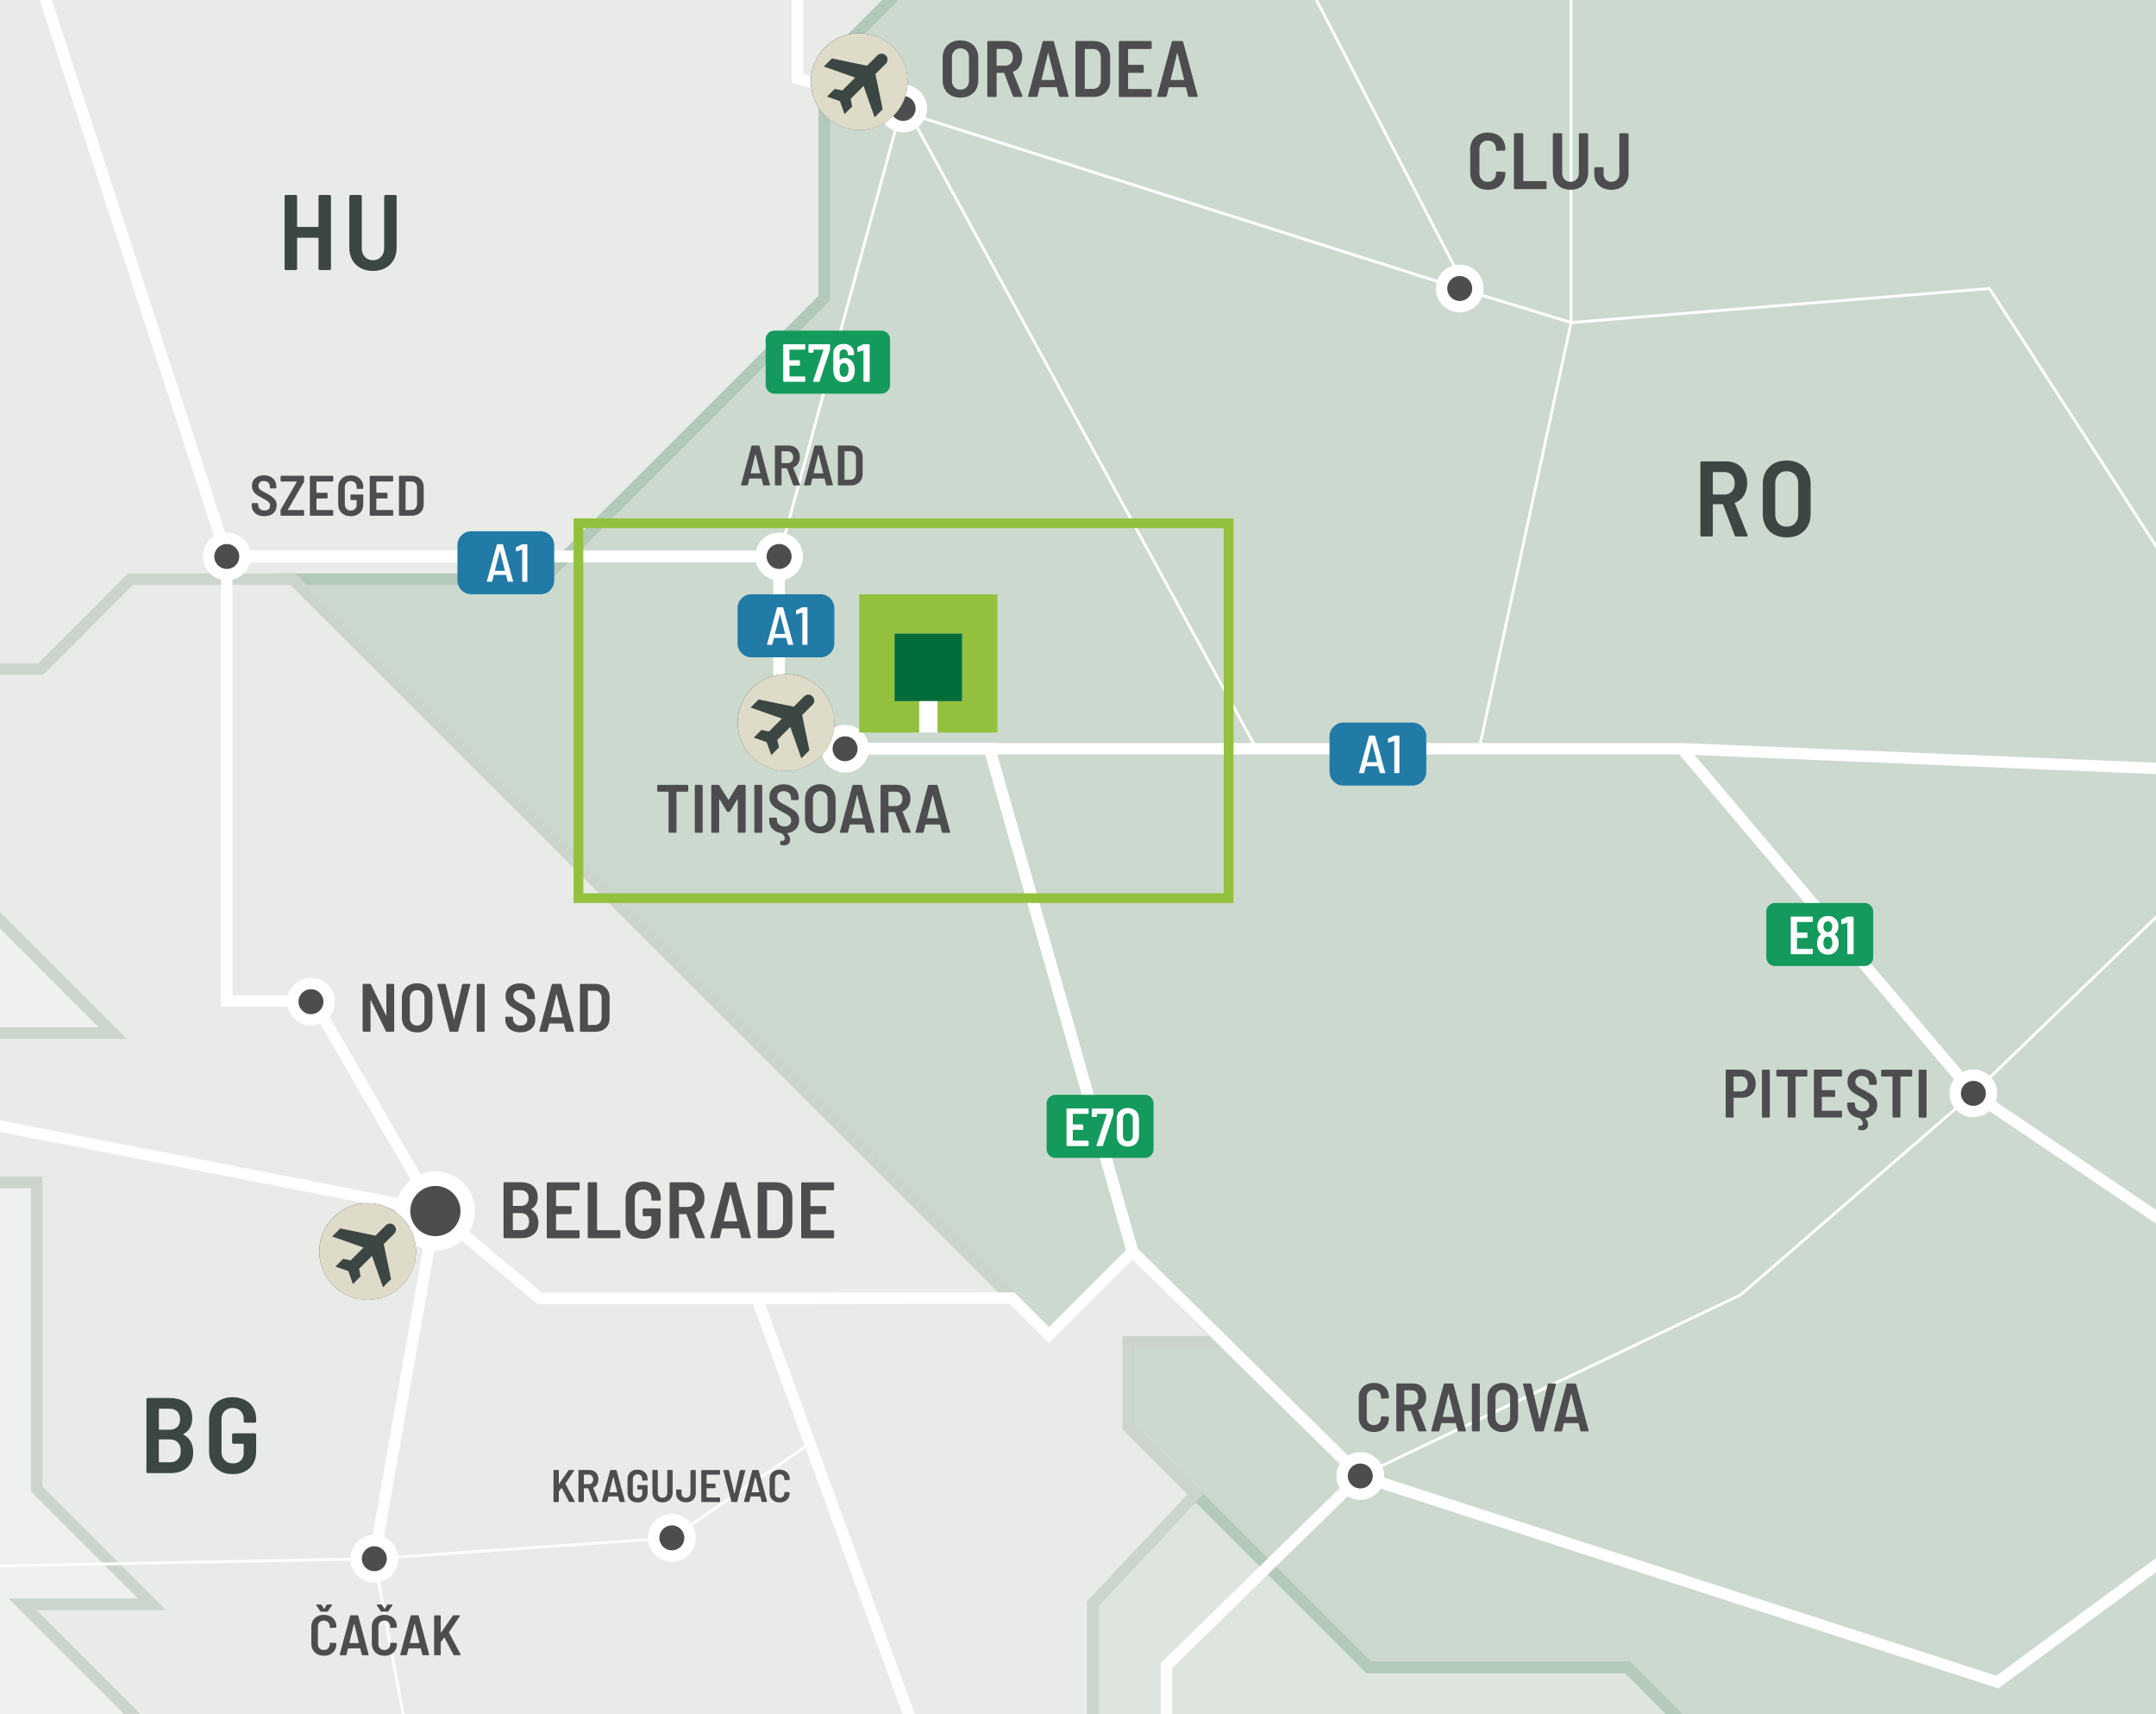 <?xml version="1.0" encoding="UTF-8"?> <svg xmlns="http://www.w3.org/2000/svg" xmlns:xlink="http://www.w3.org/1999/xlink" viewBox="0 0 753.39 598.85"><defs><style> .cls-1, .cls-2, .cls-3, .cls-4, .cls-5, .cls-6, .cls-7, .cls-8, .cls-9, .cls-10, .cls-11, .cls-12, .cls-13, .cls-14, .cls-15, .cls-16, .cls-17, .cls-18, .cls-19, .cls-20, .cls-21, .cls-22, .cls-23, .cls-24, .cls-25, .cls-26, .cls-27, .cls-28, .cls-29 { fill: none; } .cls-2 { clip-path: url(#clippath-8); } .cls-3 { clip-path: url(#clippath-7); } .cls-4 { clip-path: url(#clippath-9); } .cls-5 { clip-path: url(#clippath-3); } .cls-6 { clip-path: url(#clippath-4); } .cls-7 { clip-path: url(#clippath-2); } .cls-8 { isolation: isolate; } .cls-30 { fill: #006c3a; } .cls-31 { fill: #e8ebe7; } .cls-32 { fill: #fff; } .cls-33 { fill: #eff1ee; } .cls-34 { fill: #dedbc9; } .cls-35 { fill: #d1d3d4; } .cls-36 { fill: #ccd9ce; } .cls-37 { fill: #dee5de; } .cls-38 { fill: #149a5d; } .cls-39 { fill: #217ba6; } .cls-40 { fill: #93c13e; } .cls-41 { fill: #3c4642; } .cls-42 { fill: #4d4d4f; } .cls-9 { stroke-width: 5.06px; } .cls-9, .cls-24, .cls-25, .cls-26, .cls-28 { stroke-miterlimit: 10; } .cls-9, .cls-25, .cls-28 { stroke: #fff; } .cls-10 { clip-path: url(#clippath-13); } .cls-11 { clip-path: url(#clippath-14); } .cls-12 { clip-path: url(#clippath-12); } .cls-13 { clip-path: url(#clippath-11); } .cls-14 { clip-path: url(#clippath-10); } .cls-15 { clip-path: url(#clippath-15); } .cls-16 { clip-path: url(#clippath-45); } .cls-17 { clip-path: url(#clippath-40); } .cls-18 { clip-path: url(#clippath-42); } .cls-19 { clip-path: url(#clippath-41); } .cls-20 { clip-path: url(#clippath-44); } .cls-21 { clip-path: url(#clippath-43); } .cls-22 { clip-path: url(#clippath-32); } .cls-23 { clip-path: url(#clippath-33); } .cls-24 { stroke: #b3c9b9; } .cls-24, .cls-25, .cls-26 { stroke-width: 3.99px; } .cls-26 { stroke: #cbd5cc; } .cls-27 { clip-path: url(#clippath); } .cls-28 { stroke-width: .99px; } .cls-29 { stroke: #93c13e; stroke-width: 3.41px; } </style><clipPath id="clippath"><rect class="cls-1" width="753.39" height="598.85"></rect></clipPath><clipPath id="clippath-2"><rect class="cls-1" width="753.39" height="598.85"></rect></clipPath><clipPath id="clippath-3"><rect class="cls-1" width="753.39" height="598.85"></rect></clipPath><clipPath id="clippath-4"><rect class="cls-1" width="753.39" height="598.85"></rect></clipPath><clipPath id="clippath-7"><rect class="cls-1" width="753.39" height="598.85"></rect></clipPath><clipPath id="clippath-8"><rect class="cls-1" width="753.39" height="598.85"></rect></clipPath><clipPath id="clippath-9"><rect class="cls-1" width="753.39" height="598.85"></rect></clipPath><clipPath id="clippath-10"><rect class="cls-1" width="753.39" height="598.85"></rect></clipPath><clipPath id="clippath-11"><rect class="cls-1" width="753.39" height="598.85"></rect></clipPath><clipPath id="clippath-12"><rect class="cls-1" width="753.39" height="598.85"></rect></clipPath><clipPath id="clippath-13"><rect class="cls-1" width="753.39" height="598.85"></rect></clipPath><clipPath id="clippath-14"><rect class="cls-1" width="753.39" height="598.85"></rect></clipPath><clipPath id="clippath-15"><rect class="cls-1" width="753.39" height="598.85"></rect></clipPath><clipPath id="clippath-17"><rect class="cls-1" width="753.39" height="598.85"></rect></clipPath><clipPath id="clippath-32"><rect class="cls-1" width="753.39" height="598.85"></rect></clipPath><clipPath id="clippath-33"><rect class="cls-1" width="753.39" height="598.85"></rect></clipPath><clipPath id="clippath-35"><rect class="cls-1" width="753.39" height="598.85"></rect></clipPath><clipPath id="clippath-40"><rect class="cls-1" width="753.39" height="598.85"></rect></clipPath><clipPath id="clippath-41"><rect class="cls-1" width="753.39" height="598.85"></rect></clipPath><clipPath id="clippath-42"><rect class="cls-1" width="753.39" height="598.85"></rect></clipPath><clipPath id="clippath-43"><rect class="cls-1" width="753.39" height="598.85"></rect></clipPath><clipPath id="clippath-44"><rect class="cls-1" width="753.39" height="598.85"></rect></clipPath><clipPath id="clippath-45"><rect class="cls-1" width="753.39" height="598.85"></rect></clipPath></defs><g class="cls-8"><g id="Layer_2" data-name="Layer 2"><g id="Layer_1-2" data-name="Layer 1"><g class="cls-27"><rect class="cls-35" width="753.39" height="598.85"></rect><polygon class="cls-33" points="0 413.08 0 598.85 46.24 598.85 7.84 560.46 53.14 560.46 12.82 520.13 12.82 413.08 0 413.08"></polygon><g class="cls-7"><polygon class="cls-26" points="-15.35 413.08 -42.75 413.08 -42.75 373.31 -245.59 373.31 -263.49 355.41 -289.34 355.41 -328.78 394.85 -368.55 355.08 -402.03 355.08 -402.03 425.67 -365.57 462.13 -365.57 510.52 -81.64 797.1 -81.64 724.63 -51.81 724.63 -51.81 688.17 -28.39 664.75 -10.49 682.65 2.54 669.61 -31.7 635.36 14.37 635.36 14.37 620.34 48.72 620.34 48.72 601.34 7.84 560.46 53.14 560.46 12.82 520.13 12.82 413.08 -15.35 413.08"></polygon></g><polygon class="cls-33" points="0 360.93 39.44 360.93 0 321.49 0 360.93"></polygon><g class="cls-5"><polygon class="cls-26" points="-81.64 797.1 -111.69 797.1 -262.82 645.97 -370.65 645.97 -493.5 523.12 -423.68 523.12 -522.67 424.13 -481.13 424.13 -551.38 353.88 -611.48 413.98 -654.36 413.98 -654.36 315.42 -576.58 315.42 -538.58 277.41 -501.9 314.09 -450.2 314.09 -450.2 249.13 -405.12 249.13 -405.12 214.66 -428.98 214.66 -324.4 110.08 -163.89 270.59 -76.97 270.59 -40.1 233.72 -31.7 233.72 -31.26 290.23 39.44 360.93 -15.36 360.93 -15.36 413.08 -42.75 413.08 -42.75 373.31 -245.59 373.31 -263.49 355.41 -289.34 355.41 -328.78 394.85 -368.55 355.08 -402.03 355.08 -402.03 425.67 -365.57 462.13 -365.57 510.52 -81.64 797.1"></polygon></g><g class="cls-6"><path class="cls-33" d="m1229.62,315.75l-5.63-5.63h-21.42l-53.49,53.49h-26.77l-49.97-49.97v-7.77h12.45l74.44-75.31v-67.17l38.89-38.89v35.36h121.08l-33.58-33.59v-26.51l-42.43-42.43V10.5l-46.84-46.84v-57.45l-118.43-118.43h-194.5v38.17l-53.19,53.2h-84.52l-45.4,45.41-53.03-53.03h-193.33v-11.6h-32.37l-66.4-66.39,24.3-24.3v-93.7h39.78v-68.27l168.59-168.59v-112.69l-41.09-41.1v-65.41l60.98-60.98h265.15l22.98,22.98h60.1v38h49.5l18.11,18.12,46.85-46.84,33.14,33.14h21.21l19.89,19.89,41.09-41.1h16.8v57.45l45.07-45.07h13.25v16.79h46.85l49.49,49.5v-98.99l63.64-63.63h79.54l17.79,17.79h12.71l35.85-35.85v-26.57h29.11l27.18,27.18,38.78-38.78s8.95,12.26,12.26,12.26h62.97l34.47,34.47v31.82l32.48,32.48v21.21h-41.1l32.81,32.81v60.66h91.81l34.14,34.14v91.15l38.95,38.95,18.06-18.07h43.41l45.57,45.57,30.99-30.99h35.46l27.01-27.01,32.98,32.98s-.99,50.71,0,50.71h27.51l27.84,27.84v-34.47h25.19v21.21h32.48l33.8,33.81,25.53-25.52,72.25,72.25,22.87-22.87,18.56,18.56-20.88,20.88,30.16,30.16-40.1,40.1h-30.16l46.24,46.23h-32.98l-17.16,17.16v23.78h29.75v127.93h-122.63l-61.32,61.32V29.94h-83.85l-67.95,67.94h-50.71l-17.07,17.07h-67.78l-122.88,122.88v29.42l34.26,34.26v28.71l31.05,31.05,56.57-56.57,25.19,25.19h63.97v54.02h-132.58l-46.73,46.73h-56.01l-68.78,68.78h-32.65l-32.56-32.56,22.29-22.29v-89.82h-46.07l-23.53-23.53h-61.98l79.05-79.05h62.81v-43.25h-165.05l-45.74-45.74,37.12-37.12h-132.57l-189.26,189.7Z"></path><path class="cls-26" d="m1229.62,315.75l-5.63-5.63h-21.42l-53.49,53.49h-26.77l-49.97-49.97v-7.77h12.45l74.44-75.31v-67.17l38.89-38.89v35.36h121.08l-33.58-33.59v-26.51l-42.43-42.43V10.5l-46.84-46.84v-57.45l-118.43-118.43h-194.5v38.17l-53.19,53.2h-84.52l-45.4,45.41-53.03-53.03h-193.33v-11.6h-32.37l-66.4-66.39,24.3-24.3v-93.7h39.78v-68.27l168.59-168.59v-112.69l-41.09-41.1v-65.41l60.98-60.98h265.15l22.98,22.98h60.1v38h49.5l18.11,18.12,46.85-46.84,33.14,33.14h21.21l19.89,19.89,41.09-41.1h16.8v57.45l45.07-45.07h13.25v16.79h46.85l49.49,49.5v-98.99l63.64-63.63h79.54l17.79,17.79h12.71l35.85-35.85v-26.57h29.11l27.18,27.18,38.78-38.78s8.95,12.26,12.26,12.26h62.97l34.47,34.47v31.82l32.48,32.48v21.21h-41.1l32.81,32.81v60.66h91.81l34.14,34.14v91.15l38.95,38.95,18.06-18.07h43.41l45.57,45.57,30.99-30.99h35.46l27.01-27.01,32.98,32.98s-.99,50.71,0,50.71h27.51l27.84,27.84v-34.47h25.19v21.21h32.48l33.8,33.81,25.53-25.52,72.25,72.25,22.87-22.87,18.56,18.56-20.88,20.88,30.16,30.16-40.1,40.1h-30.16l46.24,46.23h-32.98l-17.16,17.16v23.78h29.75v127.93h-122.63l-61.32,61.32V29.94h-83.85l-67.95,67.94h-50.71l-17.07,17.07h-67.78l-122.88,122.88v29.42l34.26,34.26v28.71l31.05,31.05,56.57-56.57,25.19,25.19h63.97v54.02h-132.58l-46.73,46.73h-56.01l-68.78,68.78h-32.65l-32.56-32.56,22.29-22.29v-89.82h-46.07l-23.53-23.53h-61.98l79.05-79.05h62.81v-43.25h-165.05l-45.74-45.74,37.12-37.12h-132.57l-189.26,189.7Z"></path></g><polygon class="cls-31" points="0 0 0 233.72 14.31 233.72 45.63 202.35 189.81 202.35 288.02 104.18 288.02 23.09 311.11 0 0 0"></polygon><g class="cls-3"><polygon class="cls-26" points="-163.89 -65.92 -106.86 -65.92 -38.95 -133.82 16.15 -133.82 48.21 -165.89 132.56 -165.89 191.4 -224.71 266.63 -224.71 306.29 -185.05 333.76 -185.05 355.19 -206.49 421.59 -140.09 453.96 -140.09 453.96 -113.24 421.7 -80.98 392.09 -80.98 288.02 23.09 288.02 104.18 189.81 202.35 45.63 202.35 14.31 233.72 -40.1 233.72 -76.97 270.59 -163.89 270.59 -361.26 73.31 -310.77 23.22 -310.77 -17.83 -292.23 -36.37 -292.23 -77.5 -260.92 -77.5 -215.89 -121.97 -163.89 -65.92"></polygon></g><polygon class="cls-36" points="311.13 0 288.04 23.09 288.04 104.18 189.82 202.35 133.59 202.35 102.32 202.35 366.59 466.44 395.75 437.27 427.24 468.76 394.22 468.76 394.22 498.46 478.28 582.52 568.68 582.52 585 598.85 753.39 598.85 753.39 0 311.13 0"></polygon><g class="cls-2"><polygon class="cls-24" points="133.59 202.35 189.82 202.35 288.04 104.18 288.04 23.09 392.11 -80.98 421.71 -80.98 453.98 -113.24 453.98 -128.49 647.31 -128.49 700.34 -75.46 745.75 -120.86 830.27 -120.86 883.46 -174.06 902.52 -174.06 958.12 -118.46 958.12 -65.91 1072.37 48.34 1072.37 313.65 1122.34 363.62 1149.1 363.62 1202.59 310.13 1224.01 310.13 1264.22 350.33 1121.59 492.96 1121.59 597.36 1023.82 597.36 959.86 533.39 845.51 533.39 754.86 624.04 610.19 624.04 568.68 582.52 478.28 582.52 394.22 498.47 394.22 468.76 427.24 468.76 395.75 437.27 366.59 466.44 102.32 202.35 133.59 202.35"></polygon></g><polygon class="cls-37" points="381.82 560.24 381.82 598.85 584.99 598.85 568.67 582.53 478.27 582.53 417.74 522 381.82 560.24"></polygon><g class="cls-4"><polygon class="cls-24" points="417.74 522 478.27 582.53 568.67 582.53 610.18 624.04 754.85 624.04 845.49 533.39 959.84 533.39 1023.81 597.36 1121.58 597.36 1121.58 656.35 1040.38 656.35 1040.38 763.74 990.67 813.45 1054.96 877.75 889.91 877.75 827.93 939.73 827.93 993.09 720.21 993.09 706.62 979.5 452.41 979.5 452.41 899.63 381.82 829.03 395.41 815.44 395.41 746.5 454.73 687.18 381.82 614.26 381.82 560.24 417.74 522"></polygon></g><polygon class="cls-31" points="45.63 202.35 14.31 233.72 0 233.72 0 321.49 39.44 360.93 0 360.93 0 413.08 12.82 413.08 12.82 520.14 53.15 560.46 7.85 560.46 46.24 598.85 381.82 598.85 381.82 560.23 417.74 522 394.2 498.46 394.2 468.76 427.23 468.76 395.74 437.27 366.57 466.44 102.31 202.35 45.63 202.35"></polygon><g class="cls-14"><polygon class="cls-26" points="-31.7 233.72 14.31 233.72 45.63 202.35 102.3 202.35 366.57 466.44 395.74 437.27 427.22 468.76 394.2 468.76 394.2 498.47 417.74 522 381.82 560.23 381.82 614.26 454.73 687.18 395.41 746.5 395.41 815.44 381.82 829.03 262.61 829.03 166.11 925.53 166.11 861.62 103.22 798.73 103.22 757.54 126.06 757.54 14.37 645.85 14.37 620.33 48.73 620.33 48.73 601.34 7.85 560.46 53.15 560.46 12.82 520.13 12.82 413.08 -15.35 413.08 -15.35 360.93 39.44 360.93 -31.26 290.23 -31.7 233.72"></polygon><polyline class="cls-28" points="731.11 845.16 1003.73 787.93 1030.77 761.06 1030.77 646.74 1110.74 646.74 1110.74 515.49"></polyline><polyline class="cls-28" points="1.68 -44.08 79.24 194.4 79.24 349.68 109.6 349.68 152.14 423.09 188.6 453.59 264.5 453.59 337.95 654.65 496.39 727.86 523.25 720.47"></polyline><polyline class="cls-28" points="130.8 544.55 145.5 623.87 245.33 768.95 271.97 867.15 429.12 1083.54"></polyline><polyline class="cls-28" points="91.3 880.99 22.49 795.5 -83.27 795.45 -252.54 627.39 -297.47 627.39 -483.67 441.19 -441.03 442.22 -441.03 324.85"></polyline><polyline class="cls-25" points="-367.37 253.11 -202.72 353.88 152.14 423.09"></polyline><polyline class="cls-28" points="1.68 -44.08 -110.27 371.98 -137.43 549.75 -83.47 581.44"></polyline><polyline class="cls-28" points="225.93 -82.85 251.45 -57.33 278.65 -30.14 278.65 27.34 510.09 100.79 548.99 112.69 516.89 261.58"></polyline><polyline class="cls-28" points="513.69 103.66 401.04 -113.94 358.17 -156.81"></polyline><polyline class="cls-28" points="839.57 483.26 689.57 381.97 587.7 261.58 272.25 261.58 272.25 194.41 79.25 194.41"></polyline></g><polyline class="cls-28" points="272.25 194.41 315.59 35.51 439.04 261.58"></polyline><g class="cls-13"><polyline class="cls-28" points="548.99 112.69 548.99 -5.72 809.79 -82.51"></polyline></g><polyline class="cls-28" points="689.57 381.97 608.19 452.41 475.33 515.64 427.22 468.76 395.74 437.27 366.57 466.44 353.61 453.47 257.72 453.47"></polyline><g class="cls-12"><polyline class="cls-28" points="839.57 483.26 842.94 382.58 805.06 270.59 587.7 261.58"></polyline></g><line class="cls-28" x1="345.79" y1="261.58" x2="395.74" y2="437.27"></line><g class="cls-10"><polyline class="cls-28" points="475.34 515.64 697.95 587.64 839.57 483.26"></polyline><polyline class="cls-28" points="475.34 515.64 407.6 581.89 407.6 607.35 523.25 720.47 560.62 697.49 580.7 659.67 757.34 661.65 839.57 578.04 839.57 483.26"></polyline><line class="cls-28" x1="689.57" y1="381.97" x2="805.06" y2="270.59"></line><polyline class="cls-28" points="548.99 112.69 695.16 100.79 805.06 270.59"></polyline><polyline class="cls-25" points="258.23 -50.55 278.65 -30.13 278.65 27.34 315.59 37.89"></polyline><polyline class="cls-25" points="-551.38 353.88 -441.03 324.85 -367.37 253.11 -227.29 129.43 1.68 -44.08"></polyline><polyline class="cls-25" points="-1376.26 -260.26 -1315.6 -239.72 -1306.51 -268.01 -1290.25 -291.45 -1246.14 -282.12 -1208.91 -270.59 -1079.56 -210.45 -987.39 -215.87 -891.99 -172.94 -682.41 -186.49 -668.62 -172.94 -589.45 -152.47 -556.29 -149.47 -319.71 -147.63 -266.66 -117.95 -215.89 -87.35 -138.48 -28.22 1.68 -44.07 79.25 194.41 272.25 194.41 272.25 261.58 516.89 261.58 587.7 261.58 689.57 381.97 839.57 483.26 842.94 382.58 805.06 270.59 587.7 261.58"></polyline><polyline class="cls-25" points="79.25 194.41 79.25 349.68 109.6 349.68 152.14 423.1 188.6 453.59 264.5 453.59 353.61 453.48 366.57 466.44 395.74 437.27 475.34 515.64 697.95 587.64 839.57 483.26 1005.47 481.75 1113.97 516.47"></polyline></g><line class="cls-25" x1="395.74" y1="437.27" x2="345.79" y2="261.58"></line><g class="cls-11"><polyline class="cls-25" points="-1218.96 -1095.94 -1129.96 -1043.67 -1112.19 -921.36 -1004.89 -901.18 -916.81 -916.2 -861.91 -736.94 -709.06 -667.34 -659.89 -676.4 -590.56 -599.24 -551.32 -517.02 -340.14 -330.06 -257.59 -242.75 -215.16 -159.04 -215.89 -87.35 -138.48 -28.22 1.68 -44.08 79.24 194.4 272.25 194.4 272.25 261.58 345.79 261.58 395.74 437.27 475.34 515.64 407.6 581.9 407.6 607.35 523.25 720.47 496.38 727.86 462.75 905.7 462.75 993.09 429.12 1083.54 385.49 1101.77 385.49 1172.56 426 1213.07"></polyline><line class="cls-25" x1="264.5" y1="453.59" x2="337.95" y2="654.65"></line></g><line class="cls-25" x1="130.8" y1="544.55" x2="152.14" y2="423.09"></line><g class="cls-15"><polyline class="cls-28" points="282.72 504.55 234.77 537.26 130.8 544.54 -137.43 549.74"></polyline><polyline class="cls-25" points="1.68 -44.08 -64.85 203.17 -89.62 203.17"></polyline></g><g><path class="cls-42" d="m240.42,274.27c.06.06.08.12.08.2v1.84c0,.08-.03.15-.08.2s-.12.08-.2.08h-3.71c-.08,0-.12.04-.12.12v13.92c0,.08-.03.15-.08.2-.06.06-.12.08-.2.08h-2.2c-.08,0-.15-.03-.2-.08s-.08-.12-.08-.2v-13.92c0-.08-.04-.12-.12-.12h-3.56c-.08,0-.15-.03-.2-.08-.06-.06-.08-.12-.08-.2v-1.84c0-.08.03-.15.08-.2s.12-.08.2-.08h10.29c.08,0,.15.03.2.08Z"></path><path class="cls-42" d="m242.86,290.85c-.06-.06-.08-.12-.08-.2v-16.17c0-.08.03-.15.08-.2s.12-.08.2-.08h2.2c.08,0,.15.03.2.08s.08.12.08.2v16.17c0,.08-.03.15-.08.2s-.12.08-.2.08h-2.2c-.08,0-.15-.03-.2-.08Z"></path><path class="cls-42" d="m258.06,274.19h2.22c.08,0,.15.03.2.08.06.06.08.12.08.2v16.17c0,.08-.03.15-.08.2-.06.06-.12.08-.2.08h-2.2c-.08,0-.15-.03-.2-.08-.06-.06-.08-.12-.08-.2v-11.34c0-.06-.02-.1-.05-.11-.03,0-.06.01-.1.06l-2.54,4.19c-.06.13-.18.19-.33.19h-.45c-.16,0-.27-.06-.33-.19l-2.54-4.16s-.06-.07-.1-.06c-.03,0-.05.04-.05.11v11.31c0,.08-.03.15-.08.2-.06.06-.12.08-.2.08h-2.2c-.08,0-.15-.03-.2-.08s-.08-.12-.08-.2v-16.17c0-.08.03-.15.08-.2s.12-.08.2-.08h2.2c.16,0,.27.06.33.19l3.13,5c.05.1.1.1.14,0l3.09-5c.06-.13.18-.19.33-.19Z"></path><path class="cls-42" d="m263.67,290.85c-.06-.06-.08-.12-.08-.2v-16.17c0-.08.03-.15.08-.2s.12-.08.2-.08h2.2c.08,0,.15.03.2.08s.08.12.08.2v16.17c0,.08-.03.15-.08.2s-.12.08-.2.08h-2.2c-.08,0-.15-.03-.2-.08Z"></path></g><path class="cls-42" d="m278.15,289.58c-.73.81-1.73,1.3-2.99,1.47-.11.02-.13.06-.05.14.65.67.98,1.37.98,2.1,0,.21-.02.41-.07.6-.13.53-.38.9-.77,1.12-.38.22-.83.33-1.34.33-.38,0-.76-.06-1.12-.17-.14-.05-.21-.16-.19-.33l.12-.88c.02-.19.13-.26.33-.22.16.03.26.05.31.05.27,0,.49-.08.65-.23.16-.15.24-.37.24-.66,0-.57-.37-1.17-1.1-1.79-.06-.03-.11-.05-.14-.05-1.29-.18-2.32-.67-3.09-1.48-.77-.81-1.15-1.83-1.15-3.04v-.62c0-.08.03-.15.08-.2s.12-.08.2-.08h2.15c.08,0,.15.03.2.08.06.06.08.12.08.2v.48c0,.69.24,1.24.72,1.67.48.43,1.12.65,1.94.65.75,0,1.32-.19,1.72-.57.4-.38.6-.88.6-1.51,0-.43-.11-.8-.33-1.11-.22-.31-.54-.6-.94-.86-.41-.26-1.03-.62-1.88-1.06-.97-.51-1.75-.96-2.34-1.36-.59-.4-1.09-.91-1.5-1.53s-.61-1.38-.61-2.27c0-1.37.46-2.46,1.38-3.25.92-.8,2.12-1.2,3.62-1.2,1.04,0,1.95.2,2.75.59.8.39,1.41.94,1.84,1.66s.65,1.54.65,2.46v.5c0,.08-.03.15-.08.2s-.12.08-.2.08h-2.15c-.08,0-.15-.03-.2-.08-.06-.06-.08-.12-.08-.2v-.45c0-.69-.23-1.25-.69-1.7s-1.08-.67-1.87-.67c-.69,0-1.23.18-1.63.54-.4.36-.6.86-.6,1.5,0,.43.1.8.31,1.1.21.3.52.59.94.86.42.27,1.06.62,1.93,1.05,1.15.65,1.99,1.16,2.54,1.53.54.37,1,.84,1.38,1.42s.56,1.3.56,2.14c0,1.23-.37,2.24-1.1,3.05Z"></path><g><path class="cls-42" d="m283.83,290.5c-.81-.43-1.43-1.04-1.87-1.83-.44-.79-.66-1.7-.66-2.74v-6.75c0-1.02.22-1.93.66-2.72.44-.79,1.06-1.4,1.87-1.83.81-.43,1.73-.65,2.79-.65s2.01.22,2.81.65,1.43,1.04,1.88,1.83c.45.79.67,1.69.67,2.72v6.75c0,1.04-.22,1.95-.67,2.74-.45.79-1.07,1.4-1.88,1.83s-1.74.65-2.81.65-1.98-.22-2.79-.65Zm4.66-2.5c.47-.5.71-1.15.71-1.95v-6.94c0-.81-.24-1.47-.71-1.97-.47-.5-1.1-.75-1.88-.75s-1.38.25-1.84.75c-.46.5-.69,1.16-.69,1.97v6.94c0,.8.23,1.45.69,1.95.46.5,1.08.75,1.84.75s1.41-.25,1.88-.75Z"></path><path class="cls-42" d="m302.74,290.69l-.62-2.56c-.02-.06-.06-.1-.12-.1h-4.93c-.06,0-.1.03-.12.1l-.6,2.56c-.05.16-.16.24-.33.24h-2.27c-.21,0-.29-.1-.24-.31l4.35-16.19c.05-.16.16-.24.33-.24h2.73c.18,0,.29.08.33.24l4.35,16.19.02.1c0,.14-.09.22-.26.22h-2.3c-.18,0-.29-.08-.33-.24Zm-5.19-4.87s.06.04.1.04h3.78s.06-.01.1-.04c.03-.02.04-.06.02-.11l-1.96-7.85s-.04-.07-.07-.07-.06.02-.07.07l-1.91,7.85s0,.08.02.11Z"></path><path class="cls-42" d="m315.35,290.69l-2.58-6.87c-.03-.06-.07-.1-.12-.1h-2.06c-.08,0-.12.04-.12.12v6.79c0,.08-.03.15-.08.2s-.12.08-.2.08h-2.2c-.08,0-.15-.03-.2-.08s-.08-.12-.08-.2v-16.17c0-.08.03-.15.08-.2s.12-.08.2-.08h5.53c.91,0,1.71.2,2.42.61s1.24.98,1.63,1.72c.38.74.57,1.59.57,2.55,0,1.04-.24,1.94-.72,2.7-.48.77-1.13,1.31-1.96,1.63-.08.03-.1.09-.07.17l2.82,7.03s.02.08.02.14c0,.13-.08.19-.24.19h-2.3c-.18,0-.29-.08-.33-.24Zm-4.88-13.99v4.76c0,.08.04.12.12.12h2.51c.67,0,1.21-.23,1.63-.68.41-.45.62-1.06.62-1.81s-.21-1.38-.62-1.83c-.42-.45-.96-.68-1.63-.68h-2.51c-.08,0-.12.04-.12.12Z"></path><path class="cls-42" d="m329.15,290.69l-.62-2.56c-.02-.06-.06-.1-.12-.1h-4.93c-.06,0-.1.03-.12.1l-.6,2.56c-.05.16-.16.24-.33.24h-2.27c-.21,0-.29-.1-.24-.31l4.35-16.19c.05-.16.16-.24.33-.24h2.73c.18,0,.29.08.33.24l4.35,16.19.02.1c0,.14-.09.22-.26.22h-2.3c-.18,0-.29-.08-.33-.24Zm-5.19-4.87s.06.04.1.04h3.78s.06-.01.1-.04c.03-.02.04-.06.02-.11l-1.96-7.85s-.04-.07-.07-.07-.06.02-.07.07l-1.91,7.85s0,.08.02.11Z"></path></g><g><path class="cls-42" d="m266.66,169.39l-.52-2.13c-.01-.05-.05-.08-.1-.08h-4.11c-.05,0-.09.03-.1.08l-.5,2.13c-.04.13-.13.2-.28.2h-1.89c-.17,0-.24-.09-.2-.26l3.63-13.49c.04-.13.13-.2.28-.2h2.27c.15,0,.24.07.28.2l3.63,13.49.02.08c0,.12-.07.18-.22.18h-1.91c-.15,0-.24-.07-.28-.2Zm-4.33-4.06s.05.03.08.03h3.15s.05,0,.08-.03c.03-.02.03-.05.02-.09l-1.63-6.54s-.03-.06-.06-.06-.05.02-.06.06l-1.59,6.54s0,.07.02.09Z"></path><path class="cls-42" d="m277.16,169.39l-2.15-5.72c-.03-.05-.06-.08-.1-.08h-1.71c-.07,0-.1.03-.1.1v5.66c0,.07-.02.12-.07.17-.05.05-.1.07-.17.07h-1.83c-.07,0-.12-.02-.17-.07-.05-.05-.07-.1-.07-.17v-13.48c0-.07.02-.12.07-.17s.1-.07.17-.07h4.6c.76,0,1.43.17,2.01.51.58.34,1.04.82,1.36,1.44.32.62.48,1.33.48,2.12,0,.86-.2,1.61-.6,2.25-.4.64-.94,1.09-1.63,1.36-.07.03-.09.07-.06.14l2.35,5.86s.02.07.02.12c0,.11-.07.16-.2.16h-1.91c-.15,0-.24-.07-.28-.2Zm-4.07-11.66v3.97c0,.07.03.1.1.1h2.09c.56,0,1.01-.19,1.36-.57.35-.38.52-.88.52-1.5s-.17-1.15-.52-1.52c-.35-.38-.8-.57-1.36-.57h-2.09c-.07,0-.1.03-.1.1Z"></path><path class="cls-42" d="m288.66,169.39l-.52-2.13c-.01-.05-.05-.08-.1-.08h-4.11c-.05,0-.09.03-.1.08l-.5,2.13c-.04.13-.13.2-.28.2h-1.89c-.17,0-.24-.09-.2-.26l3.63-13.49c.04-.13.13-.2.28-.2h2.27c.15,0,.24.07.28.2l3.63,13.49.02.08c0,.12-.07.18-.22.18h-1.91c-.15,0-.24-.07-.28-.2Zm-4.33-4.06s.05.03.08.03h3.15s.05,0,.08-.03c.03-.02.03-.05.02-.09l-1.63-6.54s-.03-.06-.06-.06-.05.02-.06.06l-1.59,6.54s0,.07.02.09Z"></path><path class="cls-42" d="m292.86,169.52s-.07-.1-.07-.17v-13.48c0-.07.02-.12.07-.17s.1-.07.17-.07h4.13c1.29,0,2.32.36,3.1,1.08.78.72,1.17,1.67,1.17,2.87v6.06c0,1.2-.39,2.15-1.17,2.87-.78.72-1.81,1.08-3.1,1.08h-4.13c-.07,0-.12-.02-.17-.07Zm2.34-1.92l1.97-.02c.57,0,1.03-.2,1.38-.59.35-.39.53-.93.56-1.6v-5.54c0-.68-.18-1.22-.53-1.61-.35-.4-.82-.6-1.41-.6h-1.97c-.07,0-.1.03-.1.1v9.77c0,.07.03.1.1.1Z"></path></g><g><path class="cls-42" d="m332.35,33.36c-.94-.5-1.67-1.21-2.18-2.13s-.77-1.99-.77-3.2v-7.87c0-1.19.26-2.25.77-3.17s1.24-1.63,2.18-2.13c.94-.5,2.02-.75,3.25-.75s2.34.25,3.28.75c.94.5,1.67,1.21,2.19,2.13.52.92.78,1.98.78,3.17v7.87c0,1.21-.26,2.27-.78,3.2-.52.92-1.25,1.63-2.19,2.13s-2.03.75-3.28.75-2.31-.25-3.25-.75Zm5.44-2.92c.55-.59.82-1.34.82-2.27v-8.09c0-.95-.27-1.72-.82-2.3s-1.28-.88-2.19-.88-1.61.29-2.15.88c-.54.59-.81,1.35-.81,2.3v8.09c0,.93.27,1.69.81,2.27.54.59,1.26.88,2.15.88s1.64-.29,2.19-.88Z"></path><path class="cls-42" d="m353.94,33.58l-3.01-8.01c-.04-.07-.08-.11-.14-.11h-2.4c-.09,0-.14.05-.14.14v7.93c0,.09-.03.17-.1.24s-.14.1-.24.1h-2.57c-.09,0-.17-.03-.24-.1-.07-.06-.1-.14-.1-.24V14.66c0-.09.03-.17.1-.24s.14-.1.24-.1h6.45c1.06,0,2,.24,2.82.71.82.47,1.45,1.14,1.9,2.01s.67,1.86.67,2.97c0,1.21-.28,2.26-.84,3.15s-1.32,1.53-2.29,1.9c-.09.04-.12.1-.08.2l3.29,8.2s.03.09.03.17c0,.15-.09.22-.28.22h-2.68c-.21,0-.33-.09-.39-.28Zm-5.69-16.33v5.55c0,.09.05.14.14.14h2.93c.78,0,1.41-.27,1.9-.8.48-.53.73-1.23.73-2.11s-.24-1.6-.73-2.13c-.48-.53-1.12-.8-1.9-.8h-2.93c-.09,0-.14.05-.14.14Z"></path><path class="cls-42" d="m370.04,33.58l-.73-2.99c-.02-.07-.07-.11-.14-.11h-5.75c-.07,0-.12.04-.14.11l-.7,2.99c-.06.19-.19.28-.39.28h-2.65c-.24,0-.33-.12-.28-.36l5.08-18.89c.06-.19.19-.28.39-.28h3.18c.2,0,.33.09.39.28l5.08,18.89.03.11c0,.17-.1.25-.31.25h-2.68c-.21,0-.33-.09-.39-.28Zm-6.06-5.68s.07.04.11.04h4.41s.07-.01.11-.04c.04-.03.05-.07.03-.13l-2.29-9.15c-.02-.06-.05-.08-.08-.08s-.07.03-.08.08l-2.23,9.15c-.02.06,0,.1.03.13Z"></path><path class="cls-42" d="m375.92,33.76c-.07-.06-.1-.14-.1-.24V14.66c0-.09.03-.17.1-.24s.14-.1.24-.1h5.78c1.8,0,3.25.5,4.34,1.51,1.09,1,1.63,2.34,1.63,4.02v8.48c0,1.67-.54,3.01-1.63,4.02-1.09,1-2.54,1.51-4.34,1.51h-5.78c-.09,0-.17-.03-.24-.1Zm3.28-2.69l2.76-.03c.8,0,1.44-.27,1.93-.82.48-.55.74-1.3.78-2.25v-7.76c0-.95-.25-1.7-.74-2.26-.49-.56-1.15-.84-1.97-.84h-2.76c-.09,0-.14.05-.14.14v13.67c0,.09.05.14.14.14Z"></path><path class="cls-42" d="m402.34,17.02c-.07.07-.14.1-.24.1h-7.76c-.09,0-.14.05-.14.14v5.25c0,.09.05.14.14.14h4.97c.09,0,.17.03.24.1s.1.14.1.24v2.12c0,.09-.03.17-.1.24-.06.07-.14.1-.24.1h-4.97c-.09,0-.14.05-.14.14v5.36c0,.09.05.14.14.14h7.76c.09,0,.17.03.24.1.06.07.1.14.1.24v2.12c0,.09-.03.17-.1.24s-.14.1-.24.1h-10.8c-.09,0-.17-.03-.24-.1-.07-.06-.1-.14-.1-.24V14.66c0-.09.03-.17.1-.24s.14-.1.24-.1h10.8c.09,0,.17.03.24.1.06.07.1.14.1.24v2.12c0,.09-.03.17-.1.24Z"></path><path class="cls-42" d="m415.17,33.58l-.73-2.99c-.02-.07-.07-.11-.14-.11h-5.75c-.07,0-.12.04-.14.11l-.7,2.99c-.06.19-.19.28-.39.28h-2.65c-.24,0-.33-.12-.28-.36l5.08-18.89c.06-.19.19-.28.39-.28h3.18c.2,0,.33.09.39.28l5.08,18.89.03.11c0,.17-.1.25-.31.25h-2.68c-.21,0-.33-.09-.39-.28Zm-6.06-5.68s.07.04.11.04h4.41s.07-.01.11-.04c.04-.03.05-.07.03-.13l-2.29-9.15c-.02-.06-.05-.08-.08-.08s-.07.03-.08.08l-2.23,9.15c-.02.06,0,.1.03.13Z"></path></g><g><path class="cls-42" d="m516.68,65.55c-.93-.49-1.65-1.19-2.16-2.08s-.77-1.93-.77-3.1v-8.2c0-1.17.26-2.2.77-3.08.51-.88,1.23-1.57,2.16-2.05.93-.48,2-.73,3.21-.73s2.28.24,3.21.71c.93.47,1.65,1.14,2.16,2.01s.77,1.87.77,3.03v.17c0,.09-.03.18-.1.25-.07.07-.14.11-.24.11l-2.6.11c-.22,0-.33-.11-.33-.33v-.33c0-.87-.27-1.58-.8-2.12-.53-.54-1.22-.81-2.08-.81s-1.58.27-2.11.81c-.53.54-.8,1.25-.8,2.12v8.57c0,.87.27,1.58.8,2.11s1.23.8,2.11.8,1.55-.27,2.08-.8.8-1.23.8-2.11v-.36c0-.2.11-.31.33-.31l2.6.11c.09,0,.17.03.24.1.07.07.1.14.1.24v.11c0,1.15-.26,2.17-.77,3.06s-1.23,1.56-2.16,2.04c-.93.47-2,.71-3.21.71s-2.28-.25-3.21-.74Z"></path><path class="cls-42" d="m529.14,65.97c-.07-.06-.1-.14-.1-.24v-18.87c0-.09.03-.17.1-.24.06-.06.14-.1.24-.1h2.57c.09,0,.17.03.24.1.06.07.1.14.1.24v16.27c0,.09.05.14.14.14h7.67c.09,0,.17.03.24.1.07.07.1.14.1.24v2.12c0,.09-.03.17-.1.24-.07.07-.14.1-.24.1h-10.72c-.09,0-.17-.03-.24-.1Z"></path><path class="cls-42" d="m545.56,65.54c-.93-.5-1.65-1.21-2.16-2.13s-.77-1.99-.77-3.2v-13.34c0-.09.03-.17.1-.24.07-.06.14-.1.24-.1h2.57c.09,0,.17.03.24.1.07.07.1.14.1.24v13.51c0,.93.27,1.68.8,2.26.53.58,1.23.87,2.11.87s1.58-.29,2.12-.87c.54-.58.81-1.33.81-2.26v-13.51c0-.09.03-.17.1-.24.06-.06.14-.1.24-.1h2.57c.09,0,.17.03.24.1.06.07.1.14.1.24v13.34c0,1.21-.26,2.27-.77,3.2s-1.23,1.63-2.16,2.13-2.01.75-3.24.75-2.28-.25-3.21-.75Z"></path><path class="cls-42" d="m558.73,64.76c-1.08-1.02-1.62-2.38-1.62-4.07v-1.95c0-.09.03-.17.1-.24.06-.06.14-.1.24-.1h2.57c.09,0,.17.03.24.1.07.07.1.14.1.24v1.98c0,.84.25,1.51.74,2.02.49.51,1.15.77,1.97.77s1.49-.26,2.01-.77c.52-.51.78-1.19.78-2.02v-13.84c0-.09.03-.17.1-.24.07-.06.14-.1.24-.1h2.54c.09,0,.17.03.24.1.07.07.1.14.1.24v13.81c0,1.12-.25,2.1-.75,2.94-.5.85-1.21,1.5-2.12,1.97-.91.47-1.95.7-3.13.7-1.8,0-3.25-.51-4.33-1.53Z"></path></g><g><path class="cls-42" d="m135.07,343.8c.06-.06.12-.08.2-.08h2.2c.08,0,.15.03.2.08.06.06.08.12.08.2v16.17c0,.08-.03.15-.08.2-.06.06-.12.08-.2.08h-2.32c-.14,0-.26-.07-.33-.21l-5.21-10.72s-.06-.07-.1-.06c-.03,0-.05.04-.05.11l.02,10.6c0,.08-.03.15-.08.2-.06.06-.12.08-.2.08h-2.2c-.08,0-.15-.03-.2-.08-.06-.06-.08-.12-.08-.2v-16.17c0-.08.03-.15.08-.2.06-.06.12-.08.2-.08h2.3c.16,0,.27.07.33.21l5.24,10.76s.06.07.1.06c.03,0,.05-.04.05-.11l-.02-10.64c0-.08.03-.15.08-.2Z"></path><path class="cls-42" d="m142.96,360.03c-.81-.43-1.43-1.04-1.87-1.83-.44-.79-.66-1.7-.66-2.74v-6.75c0-1.02.22-1.93.66-2.71.44-.79,1.06-1.4,1.87-1.83.81-.43,1.73-.65,2.79-.65s2.01.21,2.81.65,1.43,1.04,1.88,1.83c.45.79.67,1.69.67,2.71v6.75c0,1.04-.22,1.95-.67,2.74-.45.79-1.07,1.4-1.88,1.83s-1.74.65-2.81.65-1.98-.21-2.79-.65Zm4.66-2.5c.47-.5.71-1.15.71-1.95v-6.94c0-.81-.24-1.47-.71-1.97-.47-.5-1.1-.75-1.88-.75s-1.38.25-1.84.75c-.46.5-.69,1.16-.69,1.97v6.94c0,.8.23,1.45.69,1.95.46.5,1.08.75,1.84.75s1.41-.25,1.88-.75Z"></path><path class="cls-42" d="m157.06,360.23l-4.23-16.19v-.1c0-.14.09-.21.26-.21h2.37c.16,0,.26.08.31.24l2.82,12.03c.02.06.04.1.07.1s.06-.03.07-.1l2.75-12.01c.05-.17.15-.26.31-.26h2.32c.21,0,.29.1.24.31l-4.23,16.19c-.05.16-.16.24-.33.24h-2.39c-.18,0-.29-.08-.33-.24Z"></path><path class="cls-42" d="m166.67,360.38c-.06-.06-.08-.12-.08-.2v-16.17c0-.08.03-.15.08-.2.06-.06.12-.08.2-.08h2.2c.08,0,.15.03.2.08.06.06.08.12.08.2v16.17c0,.08-.03.15-.08.2-.06.06-.12.08-.2.08h-2.2c-.08,0-.15-.03-.2-.08Z"></path><path class="cls-42" d="m179.07,360.09c-.8-.37-1.42-.91-1.85-1.6-.44-.69-.66-1.5-.66-2.4v-.62c0-.08.03-.15.08-.2.06-.06.12-.08.2-.08h2.15c.08,0,.15.03.2.08.06.06.08.12.08.2v.48c0,.69.24,1.24.72,1.67s1.12.65,1.94.65c.75,0,1.32-.19,1.72-.57.4-.38.6-.89.6-1.51,0-.43-.11-.8-.33-1.11-.22-.31-.54-.6-.94-.86-.41-.26-1.03-.62-1.88-1.06-.97-.51-1.75-.96-2.34-1.36-.59-.4-1.09-.91-1.5-1.53s-.61-1.38-.61-2.27c0-1.37.46-2.46,1.38-3.25.92-.8,2.12-1.2,3.62-1.2,1.04,0,1.95.2,2.75.59.8.39,1.41.95,1.84,1.66.43.72.65,1.54.65,2.46v.5c0,.08-.03.15-.08.2-.06.06-.12.08-.2.08h-2.15c-.08,0-.15-.03-.2-.08s-.08-.12-.08-.2v-.46c0-.69-.23-1.25-.69-1.7-.46-.45-1.08-.67-1.87-.67-.69,0-1.23.18-1.63.54-.4.36-.6.86-.6,1.49,0,.43.1.8.31,1.1.21.3.52.59.94.86.42.27,1.06.62,1.93,1.05,1.15.65,1.99,1.16,2.54,1.53.54.37,1,.84,1.38,1.42s.56,1.3.56,2.14c0,1.4-.47,2.52-1.41,3.35-.94.83-2.2,1.24-3.78,1.24-1.05,0-1.98-.19-2.77-.56Z"></path><path class="cls-42" d="m197.7,360.23l-.62-2.56c-.02-.06-.06-.1-.12-.1h-4.93c-.06,0-.1.03-.12.1l-.6,2.56c-.05.16-.16.24-.33.24h-2.27c-.21,0-.29-.1-.24-.31l4.35-16.19c.05-.16.16-.24.33-.24h2.73c.18,0,.29.08.33.24l4.35,16.19.02.1c0,.14-.09.21-.26.21h-2.3c-.18,0-.29-.08-.33-.24Zm-5.19-4.87s.06.04.1.04h3.78s.06-.01.1-.04c.03-.02.04-.06.02-.11l-1.96-7.85s-.04-.07-.07-.07-.06.02-.07.07l-1.91,7.85s0,.08.02.11Z"></path><path class="cls-42" d="m202.74,360.38c-.06-.06-.08-.12-.08-.2v-16.17c0-.08.03-.15.08-.2.06-.06.12-.08.2-.08h4.95c1.55,0,2.79.43,3.72,1.29.93.86,1.4,2.01,1.4,3.44v7.27c0,1.44-.47,2.58-1.4,3.44-.93.86-2.17,1.29-3.72,1.29h-4.95c-.08,0-.15-.03-.2-.08Zm2.81-2.31l2.37-.02c.69,0,1.24-.24,1.65-.71.41-.47.64-1.11.67-1.92v-6.65c0-.81-.21-1.46-.63-1.94s-.98-.72-1.69-.72h-2.37c-.08,0-.12.04-.12.12v11.72c0,.08.04.12.12.12Z"></path></g><g><path class="cls-42" d="m90.05,179.86c-.66-.31-1.18-.76-1.54-1.34-.37-.58-.55-1.25-.55-2v-.52c0-.07.02-.12.07-.17s.1-.07.17-.07h1.79c.07,0,.12.02.17.07s.07.1.07.17v.4c0,.57.2,1.04.6,1.4.4.36.94.54,1.61.54.62,0,1.1-.16,1.44-.48.33-.32.5-.74.5-1.26,0-.36-.09-.67-.28-.93-.19-.26-.45-.5-.79-.72-.34-.22-.86-.52-1.56-.89-.81-.43-1.46-.8-1.95-1.14-.49-.33-.91-.76-1.25-1.28-.34-.52-.51-1.15-.51-1.89,0-1.14.38-2.05,1.15-2.71s1.77-1,3.02-1c.86,0,1.63.16,2.29.49.66.33,1.18.79,1.53,1.39s.54,1.28.54,2.05v.42c0,.07-.02.12-.07.17-.05.05-.1.07-.17.07h-1.79c-.07,0-.12-.02-.17-.07-.05-.05-.07-.1-.07-.17v-.38c0-.57-.19-1.04-.58-1.42-.39-.37-.9-.56-1.55-.56-.57,0-1.02.15-1.36.45-.33.3-.5.71-.5,1.25,0,.36.09.66.26.92s.44.49.79.72c.35.23.89.52,1.6.88.96.54,1.66.97,2.11,1.28s.83.7,1.15,1.19c.31.48.47,1.08.47,1.78,0,1.17-.39,2.1-1.18,2.79-.78.69-1.83,1.04-3.15,1.04-.88,0-1.65-.16-2.31-.47Z"></path><path class="cls-42" d="m98.11,180.1s-.07-.1-.07-.17v-1.65c0-.11.03-.21.08-.3l5.6-9.65c.04-.08.01-.12-.08-.12h-5.36c-.07,0-.12-.02-.17-.07s-.07-.1-.07-.17v-1.52c0-.07.02-.12.07-.17.05-.05.1-.07.17-.07h7.75c.07,0,.12.02.17.07.05.05.07.1.07.17v1.65c0,.11-.03.21-.08.3l-5.6,9.65c-.04.08-.01.12.08.12h5.36c.07,0,.12.02.17.07.05.05.07.1.07.17v1.52c0,.07-.02.12-.07.17s-.1.07-.17.07h-7.75c-.07,0-.12-.02-.17-.07Z"></path><path class="cls-42" d="m116.39,168.14s-.1.07-.17.07h-5.54c-.07,0-.1.03-.1.1v3.75c0,.07.03.1.1.1h3.55c.07,0,.12.02.17.07.05.05.07.1.07.17v1.51c0,.07-.02.12-.07.17s-.1.07-.17.07h-3.55c-.07,0-.1.03-.1.1v3.83c0,.07.03.1.1.1h5.54c.07,0,.12.02.17.07.05.05.07.1.07.17v1.52c0,.07-.02.12-.07.17-.05.05-.1.07-.17.07h-7.71c-.07,0-.12-.02-.17-.07-.05-.05-.07-.1-.07-.17v-13.48c0-.07.02-.12.07-.17s.1-.07.17-.07h7.71c.07,0,.12.02.17.07.05.05.07.1.07.17v1.52c0,.07-.02.12-.07.17Z"></path><path class="cls-42" d="m120.27,179.81c-.66-.35-1.17-.83-1.53-1.46-.37-.63-.55-1.36-.55-2.18v-5.94c0-.82.18-1.55.55-2.18.37-.63.88-1.12,1.53-1.47.66-.35,1.42-.52,2.28-.52s1.63.17,2.29.51c.66.34,1.18.81,1.54,1.43.37.61.55,1.31.55,2.09v.46c0,.07-.02.12-.07.17s-.1.07-.17.07h-1.83c-.07,0-.12-.02-.17-.07-.05-.05-.07-.1-.07-.17v-.46c0-.6-.19-1.09-.57-1.46-.38-.38-.88-.57-1.5-.57s-1.11.2-1.49.59c-.38.39-.57.91-.57,1.54v6.02c0,.64.2,1.15.59,1.54s.9.59,1.52.59,1.1-.18,1.47-.53c.37-.35.55-.83.55-1.44v-1.57c0-.07-.03-.1-.1-.1h-1.81c-.07,0-.12-.02-.17-.07s-.07-.1-.07-.17v-1.46c0-.07.02-.12.07-.17.05-.05.1-.07.17-.07h3.99c.07,0,.12.02.17.07.05.05.07.1.07.17v3.11c0,1.32-.4,2.35-1.2,3.1-.8.75-1.86,1.13-3.19,1.13-.86,0-1.62-.17-2.28-.52Z"></path><path class="cls-42" d="m137.32,168.14s-.1.07-.17.07h-5.54c-.07,0-.1.03-.1.1v3.75c0,.07.03.1.1.1h3.55c.07,0,.12.02.17.07.05.05.07.1.07.17v1.51c0,.07-.02.12-.07.17s-.1.07-.17.07h-3.55c-.07,0-.1.03-.1.1v3.83c0,.07.03.1.1.1h5.54c.07,0,.12.02.17.07.05.05.07.1.07.17v1.52c0,.07-.02.12-.07.17-.05.05-.1.07-.17.07h-7.71c-.07,0-.12-.02-.17-.07-.05-.05-.07-.1-.07-.17v-13.48c0-.07.02-.12.07-.17s.1-.07.17-.07h7.71c.07,0,.12.02.17.07.05.05.07.1.07.17v1.52c0,.07-.02.12-.07.17Z"></path><path class="cls-42" d="m139.49,180.1s-.07-.1-.07-.17v-13.48c0-.07.02-.12.07-.17s.1-.07.17-.07h4.13c1.29,0,2.32.36,3.1,1.08.78.72,1.17,1.67,1.17,2.87v6.06c0,1.2-.39,2.15-1.17,2.87-.78.72-1.81,1.08-3.1,1.08h-4.13c-.07,0-.12-.02-.17-.07Zm2.34-1.92l1.97-.02c.57,0,1.03-.2,1.38-.59.35-.39.53-.93.56-1.6v-5.54c0-.68-.18-1.22-.53-1.61-.35-.4-.82-.6-1.41-.6h-1.97c-.07,0-.1.03-.1.1v9.77c0,.07.03.1.1.1Z"></path></g><g><path class="cls-42" d="m110.88,577.89c-.66-.35-1.18-.85-1.54-1.48-.37-.64-.55-1.38-.55-2.21v-5.86c0-.84.18-1.57.55-2.2.37-.63.88-1.12,1.54-1.46.66-.35,1.43-.52,2.29-.52s1.63.17,2.29.51,1.18.82,1.54,1.44c.37.62.55,1.34.55,2.16v.12c0,.07-.02.13-.07.18-.05.05-.1.08-.17.08l-1.85.08c-.16,0-.24-.08-.24-.24v-.24c0-.62-.19-1.13-.57-1.52-.38-.38-.87-.58-1.48-.58s-1.13.19-1.51.58c-.38.39-.57.89-.57,1.52v6.12c0,.62.19,1.13.57,1.5.38.38.88.57,1.51.57s1.11-.19,1.48-.57c.38-.38.57-.88.57-1.5v-.26c0-.15.08-.22.24-.22l1.85.08c.07,0,.12.02.17.07.05.05.07.1.07.17v.08c0,.82-.18,1.55-.55,2.18-.37.63-.88,1.12-1.54,1.46s-1.43.51-2.29.51-1.63-.18-2.29-.53Zm-.38-17.19c0-.11.06-.16.18-.16h1.42c.13,0,.23.05.28.16l.8,1.3s.05.06.08.06.05-.02.06-.06l.8-1.3c.05-.11.15-.16.28-.16h1.42c.09,0,.16.03.19.09.03.06.02.13-.03.21l-1.42,2.05c-.07.11-.16.16-.28.16h-2.09c-.12,0-.21-.05-.28-.16l-1.36-2.05s-.04-.09-.04-.14Z"></path><path class="cls-42" d="m126.42,578.06l-.52-2.13c-.01-.05-.05-.08-.1-.08h-4.11c-.05,0-.09.03-.1.08l-.5,2.13c-.04.13-.13.2-.28.2h-1.89c-.17,0-.24-.09-.2-.26l3.63-13.5c.04-.13.13-.2.28-.2h2.27c.15,0,.24.07.28.2l3.63,13.5.02.08c0,.12-.07.18-.22.18h-1.91c-.15,0-.24-.07-.28-.2Zm-4.33-4.06s.05.03.08.03h3.15s.05-.01.08-.03c.03-.02.03-.05.02-.09l-1.63-6.54s-.03-.06-.06-.06-.05.02-.06.06l-1.59,6.54s0,.07.02.09Z"></path><path class="cls-42" d="m132.02,577.89c-.66-.35-1.18-.85-1.54-1.48-.37-.64-.55-1.38-.55-2.21v-5.86c0-.84.18-1.57.55-2.2.37-.63.88-1.12,1.54-1.46.66-.35,1.43-.52,2.29-.52s1.63.17,2.29.51,1.18.82,1.54,1.44c.37.62.55,1.34.55,2.16v.12c0,.07-.02.13-.07.18-.05.05-.1.08-.17.08l-1.85.08c-.16,0-.24-.08-.24-.24v-.24c0-.62-.19-1.13-.57-1.52-.38-.38-.87-.58-1.48-.58s-1.13.19-1.51.58c-.38.39-.57.89-.57,1.52v6.12c0,.62.19,1.13.57,1.5.38.38.88.57,1.51.57s1.11-.19,1.48-.57c.38-.38.57-.88.57-1.5v-.26c0-.15.08-.22.24-.22l1.85.08c.07,0,.12.02.17.07.05.05.07.1.07.17v.08c0,.82-.18,1.55-.55,2.18-.37.63-.88,1.12-1.54,1.46s-1.43.51-2.29.51-1.63-.18-2.29-.53Zm-.38-17.19c0-.11.06-.16.18-.16h1.42c.13,0,.23.05.28.16l.8,1.3s.05.06.08.06.05-.02.06-.06l.8-1.3c.05-.11.15-.16.28-.16h1.42c.09,0,.16.03.19.09.03.06.02.13-.03.21l-1.42,2.05c-.07.11-.16.16-.28.16h-2.09c-.12,0-.21-.05-.28-.16l-1.36-2.05s-.04-.09-.04-.14Z"></path><path class="cls-42" d="m147.57,578.06l-.52-2.13c-.01-.05-.05-.08-.1-.08h-4.11c-.05,0-.09.03-.1.08l-.5,2.13c-.04.13-.13.2-.28.2h-1.89c-.17,0-.24-.09-.2-.26l3.63-13.5c.04-.13.13-.2.28-.2h2.27c.15,0,.24.07.28.2l3.63,13.5.02.08c0,.12-.07.18-.22.18h-1.91c-.15,0-.24-.07-.28-.2Zm-4.33-4.06s.05.03.08.03h3.15s.05-.01.08-.03c.03-.02.03-.05.02-.09l-1.63-6.54s-.03-.06-.06-.06-.05.02-.06.06l-1.59,6.54s0,.07.02.09Z"></path><path class="cls-42" d="m151.77,578.19s-.07-.1-.07-.17v-13.47c0-.07.02-.12.07-.17.05-.05.1-.07.17-.07h1.83c.07,0,.12.02.17.07.05.05.07.1.07.17v5.74s.01.07.04.08c.03.01.05,0,.08-.04l4.09-5.86c.07-.11.16-.16.28-.16h2.01c.09,0,.16.03.19.09.03.06.02.13-.03.21l-3.77,5.6s-.01.09,0,.14l4.05,7.63c.03.05.04.09.04.12,0,.11-.07.16-.2.16h-2.03c-.13,0-.23-.06-.3-.18l-3.15-5.94s-.03-.06-.06-.06-.05.01-.08.04l-1.12,1.54c-.03.05-.04.09-.04.12v4.25c0,.07-.02.12-.07.17-.05.05-.1.07-.17.07h-1.83c-.07,0-.12-.02-.17-.07Z"></path></g><g><path class="cls-42" d="m193.47,524.68s-.06-.08-.06-.14v-10.78c0-.05.02-.1.06-.14.04-.04.08-.06.14-.06h1.47c.05,0,.1.02.14.06.04.04.06.08.06.14v4.59s.01.05.03.06c.02.01.04,0,.06-.03l3.27-4.69c.05-.08.13-.13.22-.13h1.61c.07,0,.12.02.15.07.03.05.02.1-.02.17l-3.01,4.48s-.01.07,0,.11l3.24,6.11s.03.08.03.1c0,.09-.05.13-.16.13h-1.63c-.11,0-.19-.05-.24-.14l-2.52-4.75s-.03-.05-.05-.05-.04.01-.06.03l-.89,1.23s-.03.07-.03.1v3.4c0,.05-.02.1-.06.14s-.08.06-.14.06h-1.47c-.05,0-.1-.02-.14-.06Z"></path><path class="cls-42" d="m207.27,524.57l-1.72-4.58s-.05-.06-.08-.06h-1.37c-.05,0-.08.03-.08.08v4.53c0,.05-.02.1-.06.14s-.08.06-.14.06h-1.47c-.05,0-.1-.02-.14-.06-.04-.04-.06-.08-.06-.14v-10.78c0-.05.02-.1.06-.14.04-.04.08-.06.14-.06h3.68c.61,0,1.14.14,1.61.41.47.27.83.65,1.08,1.15.25.5.38,1.06.38,1.7,0,.69-.16,1.29-.48,1.8-.32.51-.75.87-1.31,1.08-.05.02-.07.06-.05.11l1.88,4.69s.02.05.02.1c0,.09-.05.13-.16.13h-1.53c-.12,0-.19-.05-.22-.16Zm-3.25-9.33v3.17c0,.05.03.08.08.08h1.67c.45,0,.81-.15,1.08-.45.28-.3.41-.7.41-1.2s-.14-.92-.41-1.22c-.28-.3-.64-.46-1.08-.46h-1.67c-.05,0-.08.03-.08.08Z"></path><path class="cls-42" d="m216.47,524.57l-.42-1.71s-.04-.06-.08-.06h-3.29s-.07.02-.08.06l-.4,1.71c-.03.11-.11.16-.22.16h-1.51c-.14,0-.19-.07-.16-.21l2.9-10.8c.03-.11.11-.16.22-.16h1.82c.12,0,.19.05.22.16l2.9,10.8.02.06c0,.1-.06.14-.18.14h-1.53c-.12,0-.19-.05-.22-.16Zm-3.46-3.25s.04.02.06.02h2.52s.04,0,.06-.02c.02-.02.03-.04.02-.07l-1.31-5.23s-.03-.05-.05-.05-.04.02-.05.05l-1.28,5.23s0,.06.02.07Z"></path><path class="cls-42" d="m220.95,524.45c-.53-.28-.94-.67-1.23-1.17s-.44-1.09-.44-1.75v-4.75c0-.66.15-1.24.44-1.75.29-.5.7-.9,1.23-1.17s1.13-.41,1.83-.41,1.3.13,1.83.41.94.65,1.24,1.14c.29.49.44,1.05.44,1.67v.37c0,.05-.02.1-.06.14s-.08.06-.14.06h-1.47c-.05,0-.1-.02-.14-.06-.04-.04-.06-.08-.06-.14v-.37c0-.48-.15-.87-.45-1.17-.3-.3-.7-.45-1.2-.45s-.89.16-1.19.47c-.3.31-.45.73-.45,1.24v4.82c0,.51.16.92.47,1.24s.72.47,1.22.47.88-.14,1.17-.42c.29-.28.44-.67.44-1.16v-1.26c0-.05-.03-.08-.08-.08h-1.45c-.05,0-.1-.02-.14-.06s-.06-.08-.06-.14v-1.16c0-.05.02-.1.06-.13s.08-.06.14-.06h3.19c.05,0,.1.02.14.06s.06.08.06.13v2.49c0,1.05-.32,1.88-.96,2.48s-1.49.9-2.55.9c-.69,0-1.3-.14-1.83-.42Z"></path><path class="cls-42" d="m229.66,524.43c-.53-.29-.94-.69-1.24-1.22-.29-.53-.44-1.13-.44-1.83v-7.62c0-.05.02-.1.06-.14.04-.04.08-.06.14-.06h1.47c.05,0,.1.02.14.06.04.04.06.08.06.14v7.72c0,.53.15.96.45,1.29.3.33.7.5,1.2.5s.9-.17,1.21-.5c.31-.33.46-.76.46-1.29v-7.72c0-.05.02-.1.06-.14.04-.04.08-.06.14-.06h1.47c.05,0,.1.02.14.06.04.04.06.08.06.14v7.62c0,.69-.15,1.3-.44,1.83-.29.53-.7.93-1.24,1.22-.53.29-1.15.43-1.85.43s-1.3-.14-1.83-.43Z"></path><path class="cls-42" d="m237.19,523.98c-.62-.58-.92-1.36-.92-2.33v-1.12c0-.05.02-.1.06-.13.04-.04.08-.06.14-.06h1.47c.05,0,.1.02.14.06s.06.08.06.13v1.13c0,.48.14.86.42,1.16.28.29.66.44,1.12.44s.85-.15,1.15-.44c.3-.29.45-.68.45-1.16v-7.91c0-.05.02-.1.06-.14.04-.04.08-.06.14-.06h1.45c.05,0,.1.02.14.06.04.04.06.08.06.14v7.89c0,.64-.14,1.2-.43,1.68-.29.48-.69.86-1.21,1.12-.52.27-1.12.4-1.79.4-1.03,0-1.86-.29-2.47-.88Z"></path><path class="cls-42" d="m251.56,515.11s-.08.06-.14.06h-4.43c-.05,0-.08.03-.08.08v3c0,.05.03.08.08.08h2.84c.05,0,.1.02.14.06.04.04.06.08.06.13v1.21c0,.05-.02.1-.06.13-.04.04-.08.06-.14.06h-2.84c-.05,0-.08.03-.08.08v3.06c0,.05.03.08.08.08h4.43c.05,0,.1.02.14.06.04.04.06.08.06.14v1.21c0,.05-.02.1-.06.14-.04.04-.08.06-.14.06h-6.17c-.05,0-.1-.02-.14-.06-.04-.04-.06-.08-.06-.14v-10.78c0-.05.02-.1.06-.14.04-.04.08-.06.14-.06h6.17c.05,0,.1.02.14.06.04.04.06.08.06.14v1.21c0,.05-.02.1-.06.14Z"></path><path class="cls-42" d="m255.57,524.57l-2.82-10.8v-.06c0-.1.06-.14.18-.14h1.58c.11,0,.18.05.21.16l1.88,8.02s.03.06.05.06.04-.02.05-.06l1.83-8c.03-.12.1-.18.21-.18h1.55c.14,0,.19.07.16.21l-2.82,10.8c-.03.11-.11.16-.22.16h-1.59c-.12,0-.19-.05-.22-.16Z"></path><path class="cls-42" d="m266.13,524.57l-.42-1.71s-.04-.06-.08-.06h-3.29s-.07.02-.08.06l-.4,1.71c-.03.11-.11.16-.22.16h-1.51c-.14,0-.19-.07-.16-.21l2.9-10.8c.03-.11.11-.16.22-.16h1.82c.12,0,.19.05.22.16l2.9,10.8.02.06c0,.1-.06.14-.18.14h-1.53c-.12,0-.19-.05-.22-.16Zm-3.46-3.25s.04.02.06.02h2.52s.04,0,.06-.02c.02-.02.03-.04.02-.07l-1.31-5.23s-.03-.05-.05-.05-.04.02-.05.05l-1.28,5.23s0,.06.02.07Z"></path><path class="cls-42" d="m270.61,524.44c-.53-.28-.94-.68-1.24-1.19-.29-.51-.44-1.1-.44-1.77v-4.69c0-.67.15-1.26.44-1.76.29-.5.7-.9,1.24-1.17.53-.28,1.14-.41,1.83-.41s1.3.13,1.83.41.94.65,1.24,1.15.44,1.07.44,1.73v.1c0,.05-.02.1-.06.14-.04.04-.08.06-.14.06l-1.48.06c-.13,0-.19-.06-.19-.19v-.19c0-.5-.15-.9-.45-1.21-.3-.31-.7-.46-1.19-.46s-.9.15-1.2.46c-.3.31-.45.71-.45,1.21v4.9c0,.5.15.9.45,1.2.3.3.7.46,1.2.46s.89-.15,1.19-.46c.3-.3.45-.7.45-1.2v-.21c0-.12.06-.18.19-.18l1.48.06c.05,0,.1.02.14.06.04.04.06.08.06.14v.06c0,.66-.15,1.24-.44,1.75s-.7.89-1.24,1.16c-.53.27-1.14.41-1.83.41s-1.3-.14-1.83-.42Z"></path></g><g><path class="cls-42" d="m477.33,499.63c-.8-.42-1.42-1.02-1.85-1.78-.44-.77-.66-1.65-.66-2.66v-7.03c0-1,.22-1.89.66-2.64.44-.76,1.06-1.34,1.85-1.76.8-.42,1.71-.62,2.75-.62s1.95.2,2.75.61c.8.41,1.42.98,1.85,1.72.44.74.66,1.61.66,2.6v.14c0,.08-.03.15-.08.21-.06.06-.12.1-.2.1l-2.22.1c-.19,0-.29-.1-.29-.29v-.29c0-.75-.23-1.35-.68-1.82-.46-.46-1.05-.69-1.78-.69s-1.35.23-1.81.69c-.46.46-.68,1.07-.68,1.82v7.34c0,.75.23,1.35.68,1.81.45.46,1.06.68,1.81.68s1.33-.23,1.78-.68.68-1.06.68-1.81v-.31c0-.18.1-.26.29-.26l2.22.1c.08,0,.15.03.2.08s.08.12.08.2v.1c0,.99-.22,1.86-.66,2.62-.44.76-1.06,1.34-1.85,1.75-.8.41-1.71.61-2.75.61s-1.95-.21-2.75-.63Z"></path><path class="cls-42" d="m495.58,499.83l-2.58-6.87c-.03-.06-.07-.1-.12-.1h-2.06c-.08,0-.12.04-.12.12v6.79c0,.08-.03.15-.08.2-.06.06-.12.08-.2.08h-2.2c-.08,0-.15-.03-.2-.08-.06-.06-.08-.12-.08-.2v-16.17c0-.08.03-.15.08-.2s.12-.08.2-.08h5.53c.91,0,1.71.2,2.42.61.7.41,1.24.98,1.63,1.72s.57,1.59.57,2.55c0,1.04-.24,1.94-.72,2.7-.48.76-1.13,1.31-1.96,1.63-.08.03-.1.09-.07.17l2.82,7.03s.02.08.02.14c0,.13-.08.19-.24.19h-2.3c-.18,0-.29-.08-.33-.24Zm-4.88-13.99v4.76c0,.08.04.12.12.12h2.51c.67,0,1.21-.23,1.63-.68.41-.46.62-1.06.62-1.81s-.21-1.38-.62-1.83c-.42-.45-.96-.68-1.63-.68h-2.51c-.08,0-.12.04-.12.12Z"></path><path class="cls-42" d="m509.38,499.83l-.62-2.56c-.02-.06-.06-.1-.12-.1h-4.93c-.06,0-.1.03-.12.1l-.6,2.56c-.05.16-.16.24-.33.24h-2.27c-.21,0-.29-.1-.24-.31l4.35-16.19c.05-.16.16-.24.33-.24h2.73c.17,0,.29.08.33.24l4.35,16.19.02.1c0,.14-.09.21-.26.21h-2.3c-.18,0-.29-.08-.33-.24Zm-5.19-4.87s.06.04.1.04h3.78s.06-.01.1-.04c.03-.02.04-.06.02-.11l-1.96-7.85s-.04-.07-.07-.07-.06.02-.07.07l-1.91,7.85s0,.08.02.11Z"></path><path class="cls-42" d="m514.42,499.98c-.06-.06-.08-.12-.08-.2v-16.17c0-.08.03-.15.08-.2s.12-.08.2-.08h2.2c.08,0,.15.03.2.08s.08.12.08.2v16.17c0,.08-.03.15-.08.2-.06.06-.12.08-.2.08h-2.2c-.08,0-.15-.03-.2-.08Z"></path><path class="cls-42" d="m522.31,499.64c-.8-.43-1.43-1.04-1.87-1.83-.44-.79-.66-1.7-.66-2.74v-6.75c0-1.02.22-1.93.66-2.71.44-.79,1.06-1.4,1.87-1.83.81-.43,1.73-.65,2.79-.65s2,.21,2.81.65c.8.43,1.43,1.04,1.88,1.83.45.79.67,1.69.67,2.71v6.75c0,1.04-.22,1.95-.67,2.74-.45.79-1.07,1.4-1.88,1.83-.81.43-1.74.65-2.81.65s-1.98-.21-2.79-.65Zm4.67-2.5c.47-.5.71-1.15.71-1.95v-6.94c0-.81-.24-1.47-.71-1.97-.47-.5-1.1-.75-1.88-.75s-1.38.25-1.84.75c-.46.5-.69,1.16-.69,1.97v6.94c0,.8.23,1.45.69,1.95.46.5,1.08.75,1.84.75s1.41-.25,1.88-.75Z"></path><path class="cls-42" d="m536.41,499.83l-4.23-16.19v-.1c0-.14.09-.21.26-.21h2.37c.16,0,.26.08.31.24l2.82,12.03c.02.06.04.1.07.1s.06-.03.07-.1l2.75-12.01c.05-.17.15-.26.31-.26h2.32c.21,0,.29.1.24.31l-4.23,16.19c-.05.16-.16.24-.33.24h-2.39c-.18,0-.29-.08-.33-.24Z"></path><path class="cls-42" d="m552.25,499.83l-.62-2.56c-.02-.06-.06-.1-.12-.1h-4.93c-.06,0-.1.03-.12.1l-.6,2.56c-.05.16-.16.24-.33.24h-2.27c-.21,0-.29-.1-.24-.31l4.35-16.19c.05-.16.16-.24.33-.24h2.73c.17,0,.29.08.33.24l4.35,16.19.02.1c0,.14-.09.21-.26.21h-2.3c-.18,0-.29-.08-.33-.24Zm-5.19-4.87s.06.04.1.04h3.78s.06-.01.1-.04c.03-.02.04-.06.02-.11l-1.96-7.85s-.04-.07-.07-.07-.06.02-.07.07l-1.91,7.85s0,.08.02.11Z"></path></g><g><path class="cls-42" d="m611.27,374.3c.71.42,1.26,1,1.65,1.76.39.76.59,1.62.59,2.59s-.2,1.8-.59,2.54c-.39.73-.94,1.3-1.65,1.71-.71.41-1.52.61-2.43.61h-2.94c-.08,0-.12.04-.12.12v6.53c0,.08-.03.15-.08.2-.06.06-.12.08-.2.08h-2.2c-.08,0-.15-.03-.2-.08-.06-.06-.08-.12-.08-.2v-16.19c0-.08.03-.15.08-.2.06-.06.12-.08.2-.08h5.53c.92,0,1.74.21,2.45.62Zm-1.17,6.28c.42-.47.63-1.1.63-1.88s-.21-1.43-.63-1.91-.98-.72-1.69-.72h-2.51c-.08,0-.12.04-.12.12v4.98c0,.08.04.12.12.12h2.51c.7,0,1.26-.24,1.69-.71Z"></path><path class="cls-42" d="m615.77,390.36c-.06-.06-.08-.12-.08-.2v-16.17c0-.08.03-.15.08-.2s.12-.08.2-.08h2.2c.08,0,.15.03.2.08s.08.12.08.2v16.17c0,.08-.03.15-.08.2-.06.06-.12.08-.2.08h-2.2c-.08,0-.15-.03-.2-.08Z"></path><path class="cls-42" d="m631.48,373.78c.06.06.08.12.08.2v1.84c0,.08-.03.15-.08.2-.06.06-.12.08-.2.08h-3.71c-.08,0-.12.04-.12.12v13.92c0,.08-.03.15-.08.2-.06.06-.12.08-.2.08h-2.2c-.08,0-.15-.03-.2-.08-.06-.06-.08-.12-.08-.2v-13.92c0-.08-.04-.12-.12-.12h-3.56c-.08,0-.15-.03-.2-.08-.06-.06-.08-.12-.08-.2v-1.84c0-.08.03-.15.08-.2s.12-.08.2-.08h10.29c.08,0,.15.03.2.08Z"></path><path class="cls-42" d="m643.59,376.01c-.06.06-.12.08-.2.08h-6.65c-.08,0-.12.04-.12.12v4.5c0,.08.04.12.12.12h4.26c.08,0,.15.03.2.08.06.06.08.12.08.2v1.82c0,.08-.03.15-.08.2-.06.06-.12.08-.2.08h-4.26c-.08,0-.12.04-.12.12v4.59c0,.08.04.12.12.12h6.65c.08,0,.15.03.2.08.06.06.08.12.08.2v1.82c0,.08-.03.15-.08.2-.06.06-.12.08-.2.08h-9.26c-.08,0-.15-.03-.2-.08-.06-.06-.08-.12-.08-.2v-16.17c0-.08.03-.15.08-.2s.12-.08.2-.08h9.26c.08,0,.15.03.2.08s.08.12.08.2v1.82c0,.08-.03.15-.08.2Z"></path></g><path class="cls-42" d="m654.86,389.09c-.73.81-1.73,1.3-2.99,1.47-.11.02-.13.06-.05.14.65.67.98,1.37.98,2.11,0,.21-.02.41-.07.6-.13.53-.38.9-.77,1.12-.38.22-.83.33-1.34.33-.38,0-.76-.06-1.12-.17-.14-.05-.21-.16-.19-.33l.12-.88c.02-.19.13-.26.33-.22.16.03.26.05.31.05.27,0,.49-.08.65-.23.16-.15.24-.37.24-.66,0-.57-.37-1.17-1.1-1.79-.06-.03-.11-.05-.14-.05-1.29-.18-2.32-.67-3.08-1.48-.77-.81-1.15-1.83-1.15-3.04v-.62c0-.08.03-.15.08-.2s.12-.08.2-.08h2.15c.08,0,.15.03.2.08.06.06.08.12.08.2v.48c0,.69.24,1.24.72,1.67s1.12.65,1.94.65c.75,0,1.32-.19,1.72-.57.4-.38.6-.89.6-1.51,0-.43-.11-.8-.33-1.11-.22-.31-.54-.6-.94-.86-.41-.26-1.03-.62-1.88-1.06-.97-.51-1.75-.96-2.34-1.36s-1.09-.91-1.5-1.53c-.41-.62-.61-1.38-.61-2.27,0-1.37.46-2.46,1.38-3.25.92-.8,2.12-1.2,3.62-1.2,1.04,0,1.95.2,2.75.59.8.39,1.41.95,1.84,1.66.43.72.65,1.54.65,2.46v.5c0,.08-.03.15-.08.2-.06.06-.12.08-.2.08h-2.15c-.08,0-.15-.03-.2-.08-.06-.06-.08-.12-.08-.2v-.46c0-.69-.23-1.25-.69-1.7-.46-.45-1.08-.67-1.87-.67-.69,0-1.23.18-1.63.54-.4.36-.6.86-.6,1.49,0,.43.1.8.31,1.1.21.3.52.59.94.86.42.27,1.06.62,1.93,1.05,1.15.65,1.99,1.16,2.54,1.53.54.37,1,.84,1.38,1.42.37.58.56,1.3.56,2.14,0,1.23-.37,2.25-1.1,3.05Z"></path><g><path class="cls-42" d="m668.1,373.78c.06.06.08.12.08.2v1.84c0,.08-.03.15-.08.2-.06.06-.12.08-.2.08h-3.71c-.08,0-.12.04-.12.12v13.92c0,.08-.03.15-.08.2-.06.06-.12.08-.2.08h-2.2c-.08,0-.15-.03-.2-.08-.06-.06-.08-.12-.08-.2v-13.92c0-.08-.04-.12-.12-.12h-3.56c-.08,0-.15-.03-.2-.08-.06-.06-.08-.12-.08-.2v-1.84c0-.08.03-.15.08-.2s.12-.08.2-.08h10.29c.08,0,.15.03.2.08Z"></path><path class="cls-42" d="m670.54,390.36c-.06-.06-.08-.12-.08-.2v-16.17c0-.08.03-.15.08-.2s.12-.08.2-.08h2.2c.08,0,.15.03.2.08s.08.12.08.2v16.17c0,.08-.03.15-.08.2-.06.06-.12.08-.2.08h-2.2c-.08,0-.15-.03-.2-.08Z"></path></g><g class="cls-22"><path class="cls-42" d="m115.02,349.95c0,3.51-2.85,6.35-6.35,6.35s-6.36-2.84-6.36-6.35,2.85-6.35,6.36-6.35,6.35,2.85,6.35,6.35"></path><path class="cls-25" d="m115.02,349.95c0,3.51-2.85,6.35-6.35,6.35s-6.36-2.84-6.36-6.35,2.85-6.35,6.36-6.35,6.35,2.85,6.35,6.35Z"></path><path class="cls-42" d="m85.6,194.41c0,3.51-2.85,6.35-6.35,6.35s-6.36-2.84-6.36-6.35,2.85-6.35,6.36-6.35,6.35,2.85,6.35,6.35"></path><path class="cls-25" d="m85.6,194.41c0,3.51-2.85,6.35-6.35,6.35s-6.36-2.84-6.36-6.35,2.85-6.35,6.36-6.35,6.35,2.85,6.35,6.35Z"></path><path class="cls-42" d="m137.16,544.55c0,3.51-2.85,6.35-6.35,6.35s-6.36-2.85-6.36-6.35,2.85-6.35,6.36-6.35,6.35,2.84,6.35,6.35"></path><path class="cls-25" d="m137.16,544.55c0,3.51-2.85,6.35-6.35,6.35s-6.36-2.85-6.36-6.35,2.85-6.35,6.36-6.35,6.35,2.84,6.35,6.35Z"></path><path class="cls-42" d="m241.13,537.26c0,3.51-2.85,6.35-6.35,6.35s-6.36-2.85-6.36-6.35,2.85-6.35,6.36-6.35,6.35,2.84,6.35,6.35"></path><path class="cls-25" d="m241.13,537.26c0,3.51-2.85,6.35-6.35,6.35s-6.36-2.85-6.36-6.35,2.85-6.35,6.36-6.35,6.35,2.84,6.35,6.35Z"></path><path class="cls-42" d="m516.44,100.79c0,3.51-2.85,6.35-6.35,6.35s-6.36-2.84-6.36-6.35,2.85-6.35,6.36-6.35,6.35,2.85,6.35,6.35"></path><path class="cls-25" d="m516.44,100.79c0,3.51-2.85,6.35-6.35,6.35s-6.36-2.84-6.36-6.35,2.85-6.35,6.36-6.35,6.35,2.85,6.35,6.35Z"></path><path class="cls-42" d="m321.95,37.89c0,3.51-2.85,6.35-6.35,6.35s-6.36-2.84-6.36-6.35,2.85-6.35,6.36-6.35,6.35,2.85,6.35,6.35"></path><path class="cls-25" d="m321.95,37.89c0,3.51-2.85,6.35-6.35,6.35s-6.36-2.84-6.36-6.35,2.85-6.35,6.36-6.35,6.35,2.85,6.35,6.35Z"></path><path class="cls-42" d="m301.66,261.58c0,3.51-2.85,6.35-6.35,6.35s-6.36-2.84-6.36-6.35,2.85-6.35,6.36-6.35,6.35,2.84,6.35,6.35"></path><path class="cls-25" d="m301.66,261.58c0,3.51-2.85,6.35-6.35,6.35s-6.36-2.84-6.36-6.35,2.85-6.35,6.36-6.35,6.35,2.84,6.35,6.35Z"></path><path class="cls-42" d="m278.61,194.41c0,3.51-2.85,6.35-6.35,6.35s-6.36-2.84-6.36-6.35,2.85-6.35,6.36-6.35,6.35,2.85,6.35,6.35"></path><path class="cls-25" d="m278.61,194.41c0,3.51-2.85,6.35-6.35,6.35s-6.36-2.84-6.36-6.35,2.85-6.35,6.36-6.35,6.35,2.85,6.35,6.35Z"></path><path class="cls-42" d="m481.69,515.64c0,3.51-2.85,6.35-6.35,6.35s-6.36-2.85-6.36-6.35,2.85-6.35,6.36-6.35,6.35,2.84,6.35,6.35"></path><path class="cls-25" d="m481.69,515.64c0,3.51-2.85,6.35-6.35,6.35s-6.36-2.85-6.36-6.35,2.85-6.35,6.36-6.35,6.35,2.84,6.35,6.35Z"></path><path class="cls-42" d="m695.93,381.97c0,3.51-2.85,6.35-6.35,6.35s-6.36-2.84-6.36-6.35,2.85-6.35,6.36-6.35,6.35,2.84,6.35,6.35"></path><path class="cls-25" d="m695.93,381.97c0,3.51-2.85,6.35-6.35,6.35s-6.36-2.84-6.36-6.35,2.85-6.35,6.36-6.35,6.35,2.84,6.35,6.35Z"></path></g><g><path class="cls-42" d="m186.5,431.19c-1.09.92-2.51,1.38-4.26,1.38h-5.94c-.09,0-.17-.03-.24-.1-.07-.07-.1-.14-.1-.24v-18.87c0-.09.03-.17.1-.24.06-.06.14-.1.24-.1h5.61c1.88,0,3.34.44,4.4,1.33,1.05.88,1.58,2.2,1.58,3.95,0,1.92-.75,3.28-2.26,4.08-.09.06-.1.11-.03.17,1.69.91,2.54,2.47,2.54,4.66,0,1.73-.54,3.06-1.63,3.98Zm-7.3-15.22v5.19c0,.09.05.14.14.14h2.6c.87,0,1.56-.24,2.05-.71s.74-1.14.74-2-.25-1.55-.74-2.04c-.49-.48-1.18-.73-2.05-.73h-2.6c-.09,0-.14.05-.14.14Zm4.95,13c.49-.52.74-1.25.74-2.18s-.25-1.66-.75-2.19-1.18-.79-2.04-.79h-2.76c-.09,0-.14.05-.14.14v5.67c0,.09.05.14.14.14h2.79c.86,0,1.53-.26,2.02-.78Z"></path><path class="cls-42" d="m202.44,415.73c-.07.07-.14.1-.24.1h-7.76c-.09,0-.14.05-.14.14v5.25c0,.09.05.14.14.14h4.97c.09,0,.17.03.24.1.07.07.1.14.1.24v2.12c0,.09-.03.17-.1.24-.06.07-.14.1-.24.1h-4.97c-.09,0-.14.05-.14.14v5.36c0,.09.05.14.14.14h7.76c.09,0,.17.03.24.1.06.07.1.14.1.24v2.12c0,.09-.03.17-.1.24-.07.07-.14.1-.24.1h-10.8c-.09,0-.17-.03-.24-.1-.07-.07-.1-.14-.1-.24v-18.87c0-.09.03-.17.1-.24.06-.06.14-.1.24-.1h10.8c.09,0,.17.03.24.1.06.07.1.14.1.24v2.12c0,.09-.03.17-.1.24Z"></path><path class="cls-42" d="m205.48,432.47c-.07-.07-.1-.14-.1-.24v-18.87c0-.09.03-.17.1-.24.06-.06.14-.1.24-.1h2.57c.09,0,.17.03.24.1.06.07.1.14.1.24v16.27c0,.09.05.14.14.14h7.67c.09,0,.17.03.24.1.06.07.1.14.1.24v2.12c0,.09-.03.17-.1.24-.07.07-.14.1-.24.1h-10.72c-.09,0-.17-.03-.24-.1Z"></path><path class="cls-42" d="m221.53,432.07c-.92-.48-1.64-1.17-2.15-2.05-.51-.88-.77-1.9-.77-3.06v-8.32c0-1.15.26-2.17.77-3.06s1.23-1.57,2.15-2.05,1.99-.73,3.2-.73,2.28.24,3.21.71c.93.47,1.65,1.14,2.16,2s.77,1.83.77,2.93v.64c0,.09-.03.17-.1.24-.07.07-.14.1-.24.1h-2.57c-.09,0-.17-.03-.24-.1-.07-.06-.1-.14-.1-.24v-.64c0-.84-.27-1.52-.8-2.05s-1.23-.8-2.11-.8-1.55.28-2.08.82c-.53.55-.8,1.27-.8,2.16v8.43c0,.89.27,1.61.82,2.16s1.26.82,2.14.82,1.54-.25,2.05-.74.77-1.17.77-2.02v-2.21c0-.09-.05-.14-.14-.14h-2.54c-.09,0-.17-.03-.24-.1-.07-.06-.1-.14-.1-.24v-2.04c0-.09.03-.17.1-.24.06-.06.14-.1.24-.1h5.58c.09,0,.17.03.24.1.06.07.1.14.1.24v4.35c0,1.84-.56,3.29-1.67,4.34-1.12,1.05-2.6,1.58-4.47,1.58-1.21,0-2.27-.24-3.2-.73Z"></path><path class="cls-42" d="m242.94,432.29l-3.01-8.01c-.04-.07-.08-.11-.14-.11h-2.4c-.09,0-.14.05-.14.14v7.93c0,.09-.03.17-.1.24-.07.07-.14.1-.24.1h-2.57c-.09,0-.17-.03-.24-.1-.07-.07-.1-.14-.1-.24v-18.87c0-.09.03-.17.1-.24.06-.06.14-.1.24-.1h6.45c1.06,0,2,.24,2.82.71.82.47,1.45,1.14,1.9,2.01.45.86.67,1.86.67,2.97,0,1.21-.28,2.26-.84,3.15-.56.89-1.32,1.53-2.29,1.9-.09.04-.12.1-.08.2l3.29,8.21s.03.09.03.17c0,.15-.09.22-.28.22h-2.68c-.21,0-.33-.09-.39-.28Zm-5.69-16.33v5.55c0,.09.05.14.14.14h2.93c.78,0,1.41-.27,1.9-.8.48-.53.73-1.23.73-2.11s-.24-1.61-.73-2.14c-.48-.53-1.12-.79-1.9-.79h-2.93c-.09,0-.14.05-.14.14Z"></path><path class="cls-42" d="m259.02,432.29l-.73-2.99c-.02-.07-.07-.11-.14-.11h-5.75c-.07,0-.12.04-.14.11l-.7,2.99c-.06.19-.19.28-.39.28h-2.65c-.24,0-.33-.12-.28-.36l5.08-18.89c.06-.19.19-.28.39-.28h3.18c.2,0,.33.09.39.28l5.08,18.89.03.11c0,.17-.1.25-.31.25h-2.68c-.21,0-.33-.09-.39-.28Zm-6.06-5.68s.07.04.11.04h4.41s.07-.01.11-.04c.04-.03.05-.07.03-.13l-2.29-9.15c-.02-.06-.05-.08-.08-.08s-.07.03-.08.08l-2.23,9.15c-.02.06,0,.1.03.13Z"></path><path class="cls-42" d="m264.89,432.47c-.07-.07-.1-.14-.1-.24v-18.87c0-.09.03-.17.1-.24.06-.06.14-.1.24-.1h5.78c1.8,0,3.25.5,4.34,1.51,1.09,1,1.63,2.34,1.63,4.02v8.48c0,1.67-.54,3.01-1.63,4.02s-2.54,1.51-4.34,1.51h-5.78c-.09,0-.17-.03-.24-.1Zm3.28-2.69l2.76-.03c.8,0,1.44-.27,1.93-.82s.74-1.3.78-2.25v-7.76c0-.95-.25-1.7-.74-2.26-.49-.56-1.15-.84-1.97-.84h-2.76c-.09,0-.14.05-.14.14v13.67c0,.09.05.14.14.14Z"></path><path class="cls-42" d="m291.35,415.73c-.07.07-.14.1-.24.1h-7.76c-.09,0-.14.05-.14.14v5.25c0,.09.05.14.14.14h4.97c.09,0,.17.03.24.1.07.07.1.14.1.24v2.12c0,.09-.03.17-.1.24-.06.07-.14.1-.24.1h-4.97c-.09,0-.14.05-.14.14v5.36c0,.09.05.14.14.14h7.76c.09,0,.17.03.24.1.06.07.1.14.1.24v2.12c0,.09-.03.17-.1.24-.07.07-.14.1-.24.1h-10.8c-.09,0-.17-.03-.24-.1-.07-.07-.1-.14-.1-.24v-18.87c0-.09.03-.17.1-.24.06-.06.14-.1.24-.1h10.8c.09,0,.17.03.24.1.06.07.1.14.1.24v2.12c0,.09-.03.17-.1.24Z"></path></g><g class="cls-23"><path class="cls-42" d="m163.44,423.09c0,6.24-5.06,11.3-11.3,11.3s-11.3-5.06-11.3-11.3,5.06-11.3,11.3-11.3,11.3,5.06,11.3,11.3"></path><path class="cls-9" d="m163.44,423.09c0,6.24-5.06,11.3-11.3,11.3s-11.3-5.06-11.3-11.3,5.06-11.3,11.3-11.3,11.3,5.06,11.3,11.3Z"></path></g><g><path class="cls-41" d="m65.32,512.78c-1.46,1.24-3.37,1.86-5.72,1.86h-7.98c-.13,0-.23-.04-.32-.13s-.13-.19-.13-.32v-25.34c0-.12.04-.23.13-.32.09-.09.19-.13.32-.13h7.53c2.52,0,4.49.59,5.9,1.78,1.41,1.19,2.12,2.96,2.12,5.3,0,2.57-1.01,4.4-3.04,5.47-.13.08-.14.15-.04.22,2.27,1.22,3.41,3.31,3.41,6.26,0,2.32-.73,4.1-2.19,5.34Zm-9.8-20.45v6.97c0,.12.06.19.19.19h3.49c1.17,0,2.09-.32,2.75-.96.66-.64.99-1.53.99-2.68s-.33-2.09-.99-2.74c-.66-.65-1.58-.97-2.75-.97h-3.49c-.13,0-.19.06-.19.19Zm6.65,17.47c.66-.7.99-1.67.99-2.92s-.34-2.23-1.01-2.94c-.67-.71-1.59-1.07-2.74-1.07h-3.71c-.13,0-.19.06-.19.19v7.61c0,.12.06.19.19.19h3.75c1.15,0,2.06-.35,2.72-1.05Z"></path><path class="cls-41" d="m76.98,513.96c-1.24-.65-2.2-1.57-2.89-2.75-.69-1.19-1.03-2.55-1.03-4.1v-11.17c0-1.55.34-2.92,1.03-4.1.69-1.19,1.65-2.1,2.89-2.75,1.24-.65,2.67-.97,4.29-.97s3.06.32,4.31.96c1.25.64,2.22,1.53,2.9,2.68.69,1.15,1.03,2.46,1.03,3.94v.86c0,.12-.04.23-.13.32s-.19.13-.32.13h-3.45c-.13,0-.23-.04-.32-.13-.09-.09-.13-.19-.13-.32v-.86c0-1.12-.36-2.04-1.07-2.75-.71-.71-1.66-1.07-2.83-1.07s-2.08.37-2.79,1.11c-.71.74-1.07,1.71-1.07,2.91v11.32c0,1.2.37,2.17,1.11,2.91.74.74,1.69,1.11,2.87,1.11s2.07-.33,2.75-.99c.69-.66,1.03-1.57,1.03-2.72v-2.96c0-.12-.06-.19-.19-.19h-3.41c-.13,0-.23-.04-.32-.13-.09-.09-.13-.19-.13-.32v-2.74c0-.12.04-.23.13-.32.09-.09.19-.13.32-.13h7.5c.12,0,.23.04.32.13.09.09.13.19.13.32v5.85c0,2.47-.75,4.42-2.25,5.83-1.5,1.41-3.5,2.12-6,2.12-1.62,0-3.05-.32-4.29-.97Z"></path></g><g><path class="cls-41" d="m111.43,68.24c.09-.09.19-.13.32-.13h3.45c.12,0,.23.04.32.13.09.09.13.19.13.32v25.34c0,.13-.04.23-.13.32s-.19.13-.32.13h-3.45c-.13,0-.23-.04-.32-.13-.09-.09-.13-.19-.13-.32v-10.65c0-.12-.06-.19-.19-.19h-7.12c-.13,0-.19.06-.19.19v10.65c0,.13-.04.23-.13.32s-.19.13-.32.13h-3.45c-.13,0-.23-.04-.32-.13-.09-.09-.13-.19-.13-.32v-25.34c0-.12.04-.23.13-.32.09-.09.19-.13.32-.13h3.45c.12,0,.23.04.32.13.09.09.13.19.13.32v10.53c0,.12.06.19.19.19h7.12c.12,0,.19-.06.19-.19v-10.53c0-.12.04-.23.13-.32Z"></path><path class="cls-41" d="m125.99,93.64c-1.25-.67-2.22-1.63-2.9-2.87-.69-1.24-1.03-2.67-1.03-4.29v-17.92c0-.12.04-.23.13-.32s.19-.13.32-.13h3.45c.12,0,.23.04.32.13.09.09.13.19.13.32v18.14c0,1.25.36,2.26,1.07,3.04.71.77,1.66,1.16,2.83,1.16s2.12-.39,2.85-1.16c.72-.77,1.09-1.79,1.09-3.04v-18.14c0-.12.04-.23.13-.32s.19-.13.32-.13h3.45c.12,0,.23.04.32.13.09.09.13.19.13.32v17.92c0,1.62-.34,3.05-1.03,4.29-.69,1.24-1.66,2.19-2.9,2.87-1.25.67-2.7,1.01-4.35,1.01s-3.06-.34-4.31-1.01Z"></path></g><g><path class="cls-41" d="m606.17,187.04l-4.05-10.76c-.05-.1-.11-.15-.19-.15h-3.22c-.13,0-.19.06-.19.19v10.65c0,.13-.04.23-.13.32-.09.09-.19.13-.32.13h-3.45c-.12,0-.23-.04-.32-.13-.09-.09-.13-.19-.13-.32v-25.34c0-.12.04-.23.13-.32.09-.09.19-.13.32-.13h8.66c1.42,0,2.69.32,3.79.96,1.1.64,1.95,1.54,2.55,2.7.6,1.16.9,2.49.9,3.99,0,1.62-.38,3.04-1.12,4.24-.75,1.2-1.77,2.05-3.07,2.55-.12.05-.16.14-.11.26l4.42,11.02c.02.05.04.13.04.23,0,.2-.12.3-.38.3h-3.6c-.28,0-.45-.12-.53-.38Zm-7.65-21.93v7.46c0,.13.06.19.19.19h3.94c1.05,0,1.9-.36,2.55-1.07.65-.71.97-1.66.97-2.83s-.32-2.15-.97-2.87c-.65-.71-1.5-1.07-2.55-1.07h-3.94c-.13,0-.19.06-.19.19Z"></path><path class="cls-41" d="m619.94,186.74c-1.26-.67-2.24-1.63-2.92-2.87s-1.03-2.67-1.03-4.29v-10.57c0-1.6.34-3.02,1.03-4.25s1.66-2.19,2.92-2.87c1.26-.67,2.72-1.01,4.37-1.01s3.14.34,4.4,1.01c1.26.67,2.24,1.63,2.94,2.87.7,1.24,1.05,2.66,1.05,4.25v10.57c0,1.62-.35,3.05-1.05,4.29-.7,1.24-1.68,2.19-2.94,2.87-1.26.67-2.73,1.01-4.4,1.01s-3.1-.34-4.37-1.01Zm7.31-3.92c.74-.79,1.11-1.81,1.11-3.06v-10.87c0-1.27-.37-2.31-1.11-3.09s-1.72-1.18-2.94-1.18-2.16.39-2.89,1.18-1.09,1.82-1.09,3.09v10.87c0,1.25.36,2.27,1.09,3.06s1.69,1.18,2.89,1.18,2.21-.39,2.94-1.18Z"></path></g><rect class="cls-29" x="202.13" y="182.81" width="227.2" height="130.95"></rect><polygon class="cls-40" points="300.24 207.62 300.24 255.91 321.21 255.91 321.21 244.95 312.59 244.95 312.59 221.35 336.19 221.35 336.19 244.95 327.59 244.95 327.59 255.91 348.54 255.91 348.54 207.62 300.24 207.62"></polygon><rect class="cls-30" x="312.59" y="221.35" width="23.6" height="23.6"></rect><rect class="cls-32" x="321.21" y="244.95" width="6.38" height="10.96"></rect><g class="cls-17"><path class="cls-41" d="m274.65,235.53c-9.34,0-16.9,7.57-16.9,16.9s7.57,16.9,16.9,16.9,16.9-7.57,16.9-16.9-7.57-16.9-16.9-16.9"></path><path class="cls-34" d="m283.91,246.21l-3.61,3.61,2.54,12.28-2.82,2.82-3.86-10.95-4.51,4.51.55,2.63-2.69,2.69-1.59-4.52-4.52-1.59,2.69-2.69,2.63.55,4.51-4.51-10.95-3.86,2.82-2.82,12.28,2.54,3.61-3.61c.81-.81,2.13-.81,2.94,0,.81.81.81,2.13,0,2.94m-9.26-10.68c-9.34,0-16.9,7.57-16.9,16.9s7.57,16.9,16.9,16.9,16.9-7.57,16.9-16.9-7.57-16.9-16.9-16.9"></path><path class="cls-41" d="m300.24,11.59c-9.34,0-16.9,7.57-16.9,16.9s7.57,16.9,16.9,16.9,16.9-7.57,16.9-16.9-7.57-16.9-16.9-16.9"></path><path class="cls-34" d="m309.51,22.27l-3.61,3.61,2.54,12.28-2.82,2.82-3.86-10.95-4.51,4.51.55,2.63-2.69,2.69-1.59-4.52-4.52-1.59,2.69-2.69,2.63.55,4.51-4.51-10.95-3.86,2.82-2.82,12.28,2.54,3.61-3.61c.81-.81,2.13-.81,2.94,0,.81.81.81,2.13,0,2.94m-9.26-10.68c-9.34,0-16.9,7.57-16.9,16.9s7.57,16.9,16.9,16.9,16.9-7.57,16.9-16.9-7.57-16.9-16.9-16.9"></path><path class="cls-41" d="m128.46,420.32c-9.34,0-16.9,7.57-16.9,16.9s7.57,16.9,16.9,16.9,16.9-7.57,16.9-16.9-7.57-16.9-16.9-16.9"></path><path class="cls-34" d="m137.72,431l-3.61,3.61,2.54,12.28-2.82,2.82-3.86-10.95-4.51,4.51.55,2.63-2.69,2.69-1.59-4.52-4.52-1.59,2.69-2.69,2.63.55,4.51-4.51-10.95-3.86,2.82-2.82,12.28,2.54,3.61-3.61c.81-.81,2.13-.81,2.94,0,.81.81.81,2.13,0,2.94m-9.26-10.68c-9.34,0-16.9,7.57-16.9,16.9s7.57,16.9,16.9,16.9,16.9-7.57,16.9-16.9-7.57-16.9-16.9-16.9"></path><path class="cls-39" d="m469.42,252.43h24.15c2.67,0,4.83,2.17,4.83,4.83v12.37c0,2.66-2.16,4.83-4.83,4.83h-24.15c-2.66,0-4.83-2.16-4.83-4.83v-12.37c0-2.66,2.16-4.83,4.83-4.83Z"></path></g><g><path class="cls-32" d="m482.15,269.92l-.56-2.17s-.04-.06-.09-.06h-4.14c-.06,0-.09.02-.09.06l-.54,2.17c-.01.11-.08.17-.21.17h-1.46c-.06,0-.11-.02-.14-.06s-.04-.09-.03-.15l3.47-12.74c.02-.11.09-.17.21-.17h1.76c.11,0,.18.06.21.17l3.49,12.74.02.06c0,.1-.06.15-.19.15h-1.48c-.11,0-.18-.06-.21-.17Zm-4.49-3.68s.04.03.07.03h3.39s.05,0,.07-.03c.02-.02.02-.03,0-.05l-1.74-6.78s-.03-.04-.04-.04c-.01,0-.03.01-.04.04l-1.72,6.78s0,.03,0,.05Z"></path><path class="cls-32" d="m487.34,256.97h1.48c.12,0,.19.06.19.19v12.74c0,.12-.06.19-.19.19h-1.42c-.12,0-.19-.06-.19-.19v-10.98s0-.05-.03-.07c-.02-.02-.04-.02-.07,0l-1.82.58-.08.02c-.08,0-.12-.06-.15-.17l-.07-1.07c0-.1.04-.17.13-.22l1.97-.96c.08-.04.16-.06.24-.06Z"></path></g><g class="cls-19"><path class="cls-39" d="m262.57,207.61h24.15c2.67,0,4.83,2.17,4.83,4.83v12.37c0,2.66-2.16,4.83-4.83,4.83h-24.15c-2.66,0-4.83-2.16-4.83-4.83v-12.37c0-2.66,2.16-4.83,4.83-4.83Z"></path></g><g><path class="cls-32" d="m275.3,225.1l-.56-2.17s-.04-.06-.09-.06h-4.14c-.06,0-.09.02-.09.06l-.54,2.17c-.01.11-.08.17-.21.17h-1.46c-.06,0-.11-.02-.14-.06s-.04-.09-.03-.15l3.47-12.74c.02-.11.09-.17.21-.17h1.76c.11,0,.18.06.21.17l3.49,12.74.02.06c0,.1-.06.15-.19.15h-1.48c-.11,0-.18-.06-.21-.17Zm-4.49-3.68s.04.03.07.03h3.39s.05,0,.07-.03.02-.03,0-.05l-1.74-6.78s-.03-.04-.04-.04-.02.01-.04.04l-1.72,6.78s0,.03,0,.05Z"></path><path class="cls-32" d="m280.5,212.15h1.48c.12,0,.19.06.19.19v12.74c0,.12-.06.19-.19.19h-1.42c-.12,0-.19-.06-.19-.19v-10.98s0-.05-.03-.07c-.02-.02-.04-.02-.07,0l-1.82.58-.08.02c-.08,0-.12-.06-.15-.17l-.08-1.07c0-.1.04-.17.13-.22l1.97-.96c.08-.04.16-.06.24-.06Z"></path></g><g class="cls-18"><path class="cls-39" d="m164.68,185.59h24.15c2.67,0,4.83,2.17,4.83,4.83v12.37c0,2.66-2.16,4.83-4.83,4.83h-24.15c-2.66,0-4.83-2.16-4.83-4.83v-12.37c0-2.66,2.16-4.83,4.83-4.83Z"></path></g><g><path class="cls-32" d="m177.41,203.08l-.56-2.17s-.04-.06-.09-.06h-4.14c-.06,0-.09.02-.09.06l-.54,2.17c-.01.11-.08.17-.21.17h-1.46c-.06,0-.11-.02-.14-.06s-.04-.09-.03-.15l3.47-12.74c.02-.11.09-.17.21-.17h1.76c.11,0,.18.06.21.17l3.49,12.74.02.06c0,.1-.06.15-.19.15h-1.48c-.11,0-.18-.06-.21-.17Zm-4.49-3.68s.04.03.07.03h3.39s.05,0,.07-.03.02-.03,0-.05l-1.74-6.78s-.03-.04-.04-.04-.02.01-.04.04l-1.72,6.78s0,.03,0,.05Z"></path><path class="cls-32" d="m182.61,190.13h1.48c.12,0,.19.06.19.19v12.74c0,.12-.06.19-.19.19h-1.42c-.12,0-.19-.06-.19-.19v-10.98s0-.05-.03-.07c-.02-.02-.04-.02-.07,0l-1.82.58-.08.02c-.08,0-.12-.06-.15-.17l-.08-1.07c0-.1.04-.17.13-.22l1.97-.96c.08-.04.16-.06.24-.06Z"></path></g><g class="cls-21"><path class="cls-38" d="m368.75,382.49h31.34c1.66,0,3.02,1.35,3.02,3.02v15.99c0,1.67-1.35,3.02-3.02,3.02h-31.34c-1.67,0-3.02-1.35-3.02-3.02v-15.98c0-1.67,1.35-3.02,3.02-3.02Z"></path></g><g><path class="cls-32" d="m380.33,389.07s-.1.07-.16.07h-5.21c-.06,0-.09.03-.09.09v3.52c0,.06.03.09.09.09h3.34c.06,0,.12.02.16.07.04.04.07.1.07.16v1.42c0,.06-.02.12-.07.16-.04.04-.1.07-.16.07h-3.34c-.06,0-.09.03-.09.09v3.6c0,.06.03.09.09.09h5.21c.06,0,.12.02.16.07.04.04.07.1.07.16v1.42c0,.06-.02.12-.07.16-.04.04-.1.07-.16.07h-7.25c-.06,0-.12-.02-.16-.07-.04-.04-.07-.1-.07-.16v-12.67c0-.06.02-.12.07-.16.04-.04.1-.07.16-.07h7.25c.06,0,.12.02.16.07.04.04.07.1.07.16v1.42c0,.06-.02.12-.07.16Z"></path><path class="cls-32" d="m383.14,400.32s-.03-.11,0-.2l3.62-10.87c.02-.08,0-.11-.08-.11h-3.3c-.06,0-.09.03-.09.09v.75c0,.06-.02.12-.07.16-.04.04-.1.07-.16.07h-1.33c-.06,0-.12-.02-.16-.07-.04-.04-.07-.1-.07-.16l.02-2.49c0-.06.02-.12.07-.16.04-.04.1-.07.16-.07h7.1c.06,0,.12.02.16.07.04.04.07.1.07.16v1.5c0,.11-.01.21-.04.28l-3.64,10.93c-.04.12-.12.19-.24.19h-1.85c-.08,0-.13-.02-.16-.07Z"></path><path class="cls-32" d="m391.29,399.53c-.71-.71-1.06-1.65-1.06-2.82v-5.77c0-1.17.35-2.11,1.06-2.81.71-.7,1.65-1.05,2.82-1.05s2.13.35,2.84,1.05c.71.7,1.06,1.64,1.06,2.81v5.77c0,1.17-.35,2.11-1.06,2.82-.71.71-1.65,1.06-2.84,1.06s-2.11-.35-2.82-1.06Zm4.08-1.34c.31-.34.47-.79.47-1.35v-6c0-.57-.16-1.03-.47-1.37-.31-.34-.73-.51-1.26-.51s-.92.17-1.24.51c-.31.34-.47.79-.47,1.37v6c0,.56.16,1.01.47,1.35.31.34.72.51,1.24.51s.94-.17,1.26-.51Z"></path></g><g class="cls-20"><path class="cls-38" d="m270.57,115.5h37.43c1.66,0,3.02,1.35,3.02,3.02v15.99c0,1.67-1.35,3.02-3.02,3.02h-37.43c-1.67,0-3.02-1.35-3.02-3.02v-15.98c0-1.67,1.35-3.02,3.02-3.02Z"></path></g><g><path class="cls-32" d="m281.32,122.08s-.1.07-.16.07h-5.21c-.06,0-.09.03-.09.09v3.52c0,.06.03.09.09.09h3.34c.06,0,.12.02.16.07.04.04.07.1.07.16v1.42c0,.06-.02.12-.07.16s-.1.07-.16.07h-3.34c-.06,0-.09.03-.09.09v3.6c0,.06.03.09.09.09h5.21c.06,0,.12.02.16.07.04.04.07.1.07.16v1.42c0,.06-.02.12-.07.16-.04.04-.1.07-.16.07h-7.25c-.06,0-.12-.02-.16-.07-.04-.04-.07-.1-.07-.16v-12.67c0-.06.02-.12.07-.16s.1-.07.16-.07h7.25c.06,0,.12.02.16.07.04.04.07.1.07.16v1.42c0,.06-.02.12-.07.16Z"></path><path class="cls-32" d="m284.13,133.32s-.03-.11,0-.2l3.62-10.87c.02-.07,0-.11-.08-.11h-3.3c-.06,0-.09.03-.09.09v.75c0,.06-.02.12-.07.16-.04.04-.1.07-.16.07h-1.33c-.06,0-.12-.02-.16-.07s-.07-.1-.07-.16l.02-2.49c0-.06.02-.12.07-.16s.1-.07.16-.07h7.1c.06,0,.12.02.16.07.04.04.07.1.07.16v1.5c0,.11-.01.21-.04.28l-3.64,10.93c-.04.12-.12.19-.24.19h-1.85c-.08,0-.13-.02-.16-.07Z"></path><path class="cls-32" d="m298.7,129.29c0,.59-.08,1.16-.24,1.71-.2.81-.6,1.44-1.21,1.87-.61.44-1.37.66-2.3.66-.86,0-1.59-.2-2.17-.6-.59-.4-1-.97-1.24-1.72l-.04-.11c-.2-.45-.3-1.02-.3-1.72l-.02-5.9c0-1.01.34-1.82,1.02-2.43.68-.61,1.57-.91,2.67-.91s1.91.3,2.57.91c.66.61.99,1.4.99,2.39v.43c0,.06-.02.12-.07.16-.04.04-.1.07-.16.07h-1.72c-.06,0-.12-.02-.16-.07-.04-.04-.07-.1-.07-.16v-.24c0-.46-.13-.84-.39-1.13-.26-.29-.59-.44-.99-.44-.44,0-.8.15-1.08.44-.28.29-.42.68-.42,1.17v2s.01.06.04.08c.02.01.05,0,.07-.02.47-.44,1.06-.66,1.74-.66.77,0,1.43.2,1.97.61.54.41.92.96,1.14,1.68.24.57.36,1.22.36,1.95Zm-2.19-.06c0-.51-.07-.97-.22-1.39-.24-.66-.69-.99-1.35-.99s-1.13.34-1.37,1.01c-.12.36-.19.83-.19,1.41,0,.49.05.91.15,1.26.21.75.68,1.12,1.41,1.12s1.19-.39,1.41-1.16c.11-.4.17-.82.17-1.26Z"></path><path class="cls-32" d="m301.87,120.27h1.8c.06,0,.12.02.16.07.04.04.07.1.07.16v12.67c0,.06-.02.12-.07.16-.04.04-.1.07-.16.07h-1.72c-.06,0-.12-.02-.16-.07-.04-.04-.07-.1-.07-.16v-10.63s-.01-.05-.04-.07c-.03-.02-.05-.03-.08-.02l-1.71.47-.08.02c-.12,0-.19-.07-.19-.21l-.06-1.26c0-.12.05-.21.15-.26l1.86-.88c.06-.04.16-.06.28-.06Z"></path></g><g class="cls-16"><path class="cls-38" d="m620.22,315.46h31.34c1.66,0,3.02,1.35,3.02,3.02v15.99c0,1.67-1.35,3.02-3.02,3.02h-31.33c-1.67,0-3.02-1.35-3.02-3.02v-15.98c0-1.67,1.35-3.02,3.02-3.02Z"></path></g><g><path class="cls-32" d="m633.4,322.04s-.1.07-.16.07h-5.21c-.06,0-.09.03-.09.09v3.52c0,.06.03.09.09.09h3.34c.06,0,.12.02.16.07.04.04.07.1.07.16v1.42c0,.06-.02.12-.07.16-.04.04-.1.07-.16.07h-3.34c-.06,0-.09.03-.09.09v3.6c0,.06.03.09.09.09h5.21c.06,0,.12.02.16.07s.07.1.07.16v1.42c0,.06-.02.12-.07.16s-.1.07-.16.07h-7.25c-.06,0-.12-.02-.16-.07s-.07-.1-.07-.16v-12.67c0-.06.02-.12.07-.16s.1-.07.16-.07h7.25c.06,0,.12.02.16.07s.07.1.07.16v1.42c0,.06-.02.12-.07.16Z"></path><path class="cls-32" d="m642.48,329.58c0,.69-.12,1.3-.37,1.84-.29.65-.72,1.16-1.3,1.53-.58.37-1.28.55-2.09.55s-1.46-.18-2.06-.54-1.05-.87-1.35-1.54c-.24-.57-.36-1.19-.36-1.86,0-.7.13-1.36.39-1.97.22-.47.54-.84.96-1.09.06-.04.07-.08.02-.13-.36-.25-.65-.57-.86-.97-.28-.5-.41-1.09-.41-1.78,0-.81.19-1.51.58-2.08.3-.49.72-.87,1.26-1.13.54-.27,1.15-.4,1.83-.4s1.3.13,1.83.39c.53.26.95.64,1.27,1.12.4.62.6,1.32.6,2.1,0,.67-.15,1.27-.45,1.8-.21.38-.5.69-.86.94-.05.05-.05.09,0,.13.41.25.73.61.96,1.07.29.58.43,1.25.43,2.02Zm-2.19-.17c0-.54-.08-.97-.22-1.31-.28-.6-.72-.9-1.35-.9-.31,0-.58.08-.82.24s-.4.39-.51.67c-.15.35-.23.78-.23,1.29s.08.9.23,1.24c.11.31.28.55.51.72.23.17.5.25.82.25s.58-.08.82-.25c.23-.17.41-.41.53-.72.15-.34.22-.75.22-1.24Zm-3.11-5.66c0,.44.09.81.26,1.12.12.25.3.44.52.57s.47.2.76.2c.6,0,1.04-.27,1.31-.81.15-.3.22-.67.22-1.11,0-.41-.08-.76-.22-1.03-.11-.25-.29-.45-.52-.6-.23-.15-.5-.23-.82-.23-.29,0-.54.07-.77.22s-.4.35-.52.63c-.15.3-.22.64-.22,1.03Z"></path><path class="cls-32" d="m645.69,320.23h1.8c.06,0,.12.02.16.07s.07.1.07.16v12.67c0,.06-.02.12-.07.16s-.1.07-.16.07h-1.72c-.06,0-.12-.02-.16-.07s-.07-.1-.07-.16v-10.63s-.01-.05-.04-.08c-.03-.03-.05-.03-.08-.02l-1.71.47-.07.02c-.12,0-.19-.07-.19-.21l-.06-1.25c0-.12.05-.21.15-.26l1.86-.88c.06-.04.16-.06.28-.06Z"></path></g></g></g></g></g></svg> 